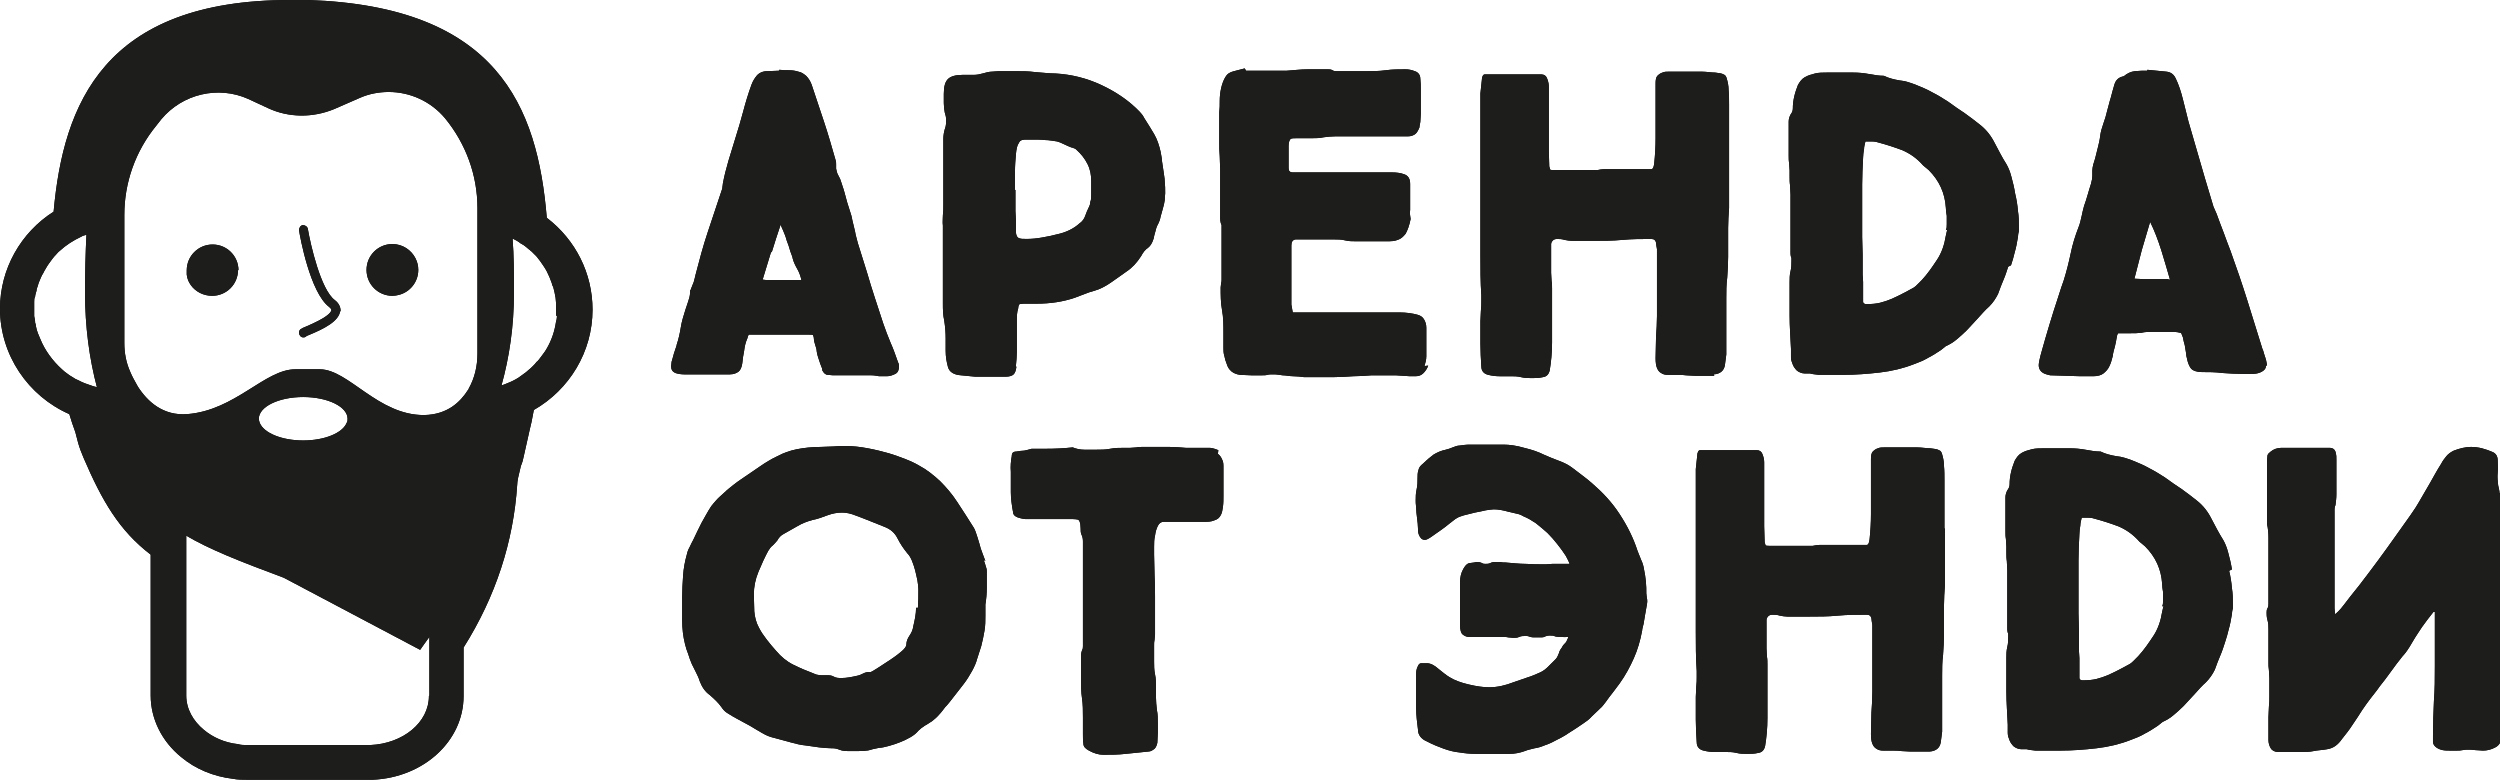 <?xml version="1.0" encoding="UTF-8"?> <svg xmlns="http://www.w3.org/2000/svg" id="_Слой_2" data-name="Слой 2" viewBox="0 0 54.09 16.87"> <defs> <style> .cls-1 { fill: #1d1d1b; } </style> </defs> <g id="_Слой_1-2" data-name="Слой 1"> <g> <path d="m11.83,4.71C11.63,2.3,10.76.14,6.67,0c-.13,0-.26,0-.39,0C2.25,0,1.37,2.25,1.16,4.58c-.71.45-1.16,1.24-1.16,2.1,0,1,.61,1.89,1.5,2.28.04.13.08.26.13.39l.06.23c.03.11.07.21.12.33h0c.4.93.77,1.57,1.45,2.09v3.05c0,.5.24.99.66,1.33.31.26.7.42,1.12.47.1.02.2.02.31.02h2.6s.07,0,.12,0c1.1-.05,1.96-.84,1.96-1.81v-1.05c.7-1.11,1.08-2.3,1.16-3.52,0-.08.03-.21.08-.41.03-.07.05-.14.06-.2l.13-.58.04-.17.05-.26c.77-.44,1.27-1.26,1.27-2.17,0-.79-.37-1.51-.98-1.98Zm-9.72,3.67s-.09-.02-.14-.04c-.09-.03-.18-.06-.27-.11-.05-.02-.09-.04-.13-.07-.04-.02-.08-.05-.12-.08-.04-.03-.07-.05-.11-.09-.2-.18-.37-.41-.47-.66-.02-.04-.03-.08-.05-.12-.02-.05-.03-.09-.04-.14,0-.03-.01-.06-.02-.09,0-.05-.01-.09-.02-.14,0-.05,0-.1,0-.15s0-.11,0-.16c0-.04,0-.08.02-.11,0-.04.02-.09.03-.13,0-.04.02-.08.03-.11.01-.05.03-.09.05-.14.02-.04.03-.08.06-.12.02-.04.04-.08.06-.11.02-.04.05-.08.07-.11.05-.07.1-.14.16-.2.02-.02.04-.05.07-.07.14-.13.3-.23.47-.31.03-.02.07-.03.11-.04-.02.4-.03.82-.03,1.26,0,.72.09,1.41.26,2.05,0,.03.01.05.02.07,0-.02-.02-.05-.02-.07Zm7.17,6.68c0,.57-.56,1.03-1.27,1.06-.02,0-.04,0-.06,0h-2.6c-.07,0-.14,0-.2-.02-.29-.03-.55-.15-.74-.31-.23-.19-.38-.45-.38-.74v-3.46c.49.29,1.14.55,2.11.91l2.95,1.56c.06-.09.13-.18.2-.28v1.27Zm-3.68-6c0-.26.43-.47.96-.47s.96.21.96.47c0,.03,0,.06-.02.09-.09.22-.48.38-.94.38s-.85-.16-.94-.38c-.01-.03-.02-.06-.02-.09Zm4.73-1.41c0,.27-.06.53-.19.76,0,0,0,.02-.01.02-.17.27-.45.54-.95.55-1,.01-1.64-.99-2.26-.99-.29,0-.29,0-.53,0-.66,0-1.3.89-2.34.97-.52.04-.86-.27-1.07-.6-.06-.11-.12-.21-.16-.31-.09-.2-.13-.41-.13-.63v-2.77c0-.7.24-1.38.69-1.93l.11-.14c.46-.55,1.23-.73,1.88-.44l.43.2c.45.21.97.21,1.43.02l.55-.24c.2-.09.42-.13.63-.13.46,0,.91.2,1.22.57.45.55.7,1.23.7,1.94v3.16Zm1.72-.82s0,.08-.02.13c-.03.21-.1.41-.2.58-.02.04-.05.08-.08.12-.03.04-.06.08-.09.12-.02.02-.03.04-.05.05-.02.03-.05.06-.08.09-.03.03-.06.06-.1.09-.03.03-.07.06-.1.08-.04.03-.07.05-.11.08-.08.05-.16.09-.24.12-.04.02-.08.03-.13.05.17-.61.27-1.28.27-2,0-.42,0-.81-.03-1.18v-.03s0,.02,0,.03c0,0,0,0,0,0,.06.03.12.06.18.11,0,0,.01,0,.02.01.06.03.11.08.16.12.02.01.03.03.05.04.04.04.08.08.11.11.05.06.1.13.14.19.03.04.05.08.08.13.04.08.08.17.11.26,0,.03.02.06.03.08.02.08.04.16.05.23,0,.03.01.07.01.11,0,.05,0,.09,0,.14s0,.09,0,.14Z"></path> <path d="m9.05,5.84c0,.26-.18.48-.42.54-.04.01-.09.02-.14.02-.31,0-.56-.25-.56-.56s.25-.56.56-.56c.22,0,.41.13.5.31.04.08.06.16.06.25Z"></path> <path d="m5.15,5.84c0,.31-.25.56-.56.56-.19,0-.36-.09-.46-.23h0c-.05-.07-.08-.14-.09-.23h0s0-.06,0-.09c0-.31.25-.56.56-.56s.56.25.56.56Z"></path> <path d="m7.36,6.73c-.03.22-.34.38-.68.52-.03.01-.05.02-.06.03-.02.02-.04.02-.06.02-.05,0-.09-.05-.09-.1,0-.07.04-.09.14-.13.45-.19.55-.3.56-.36,0-.03-.03-.05-.05-.07-.41-.31-.63-1.52-.65-1.66,0-.05.03-.1.08-.11.05,0,.1.03.11.08.06.35.28,1.31.58,1.54.12.09.13.19.13.25Z"></path> <g> <path d="m21.32,12.14c-.02-.05-.04-.11-.06-.16-.02-.05-.03-.09-.04-.11-.02-.07-.04-.15-.07-.24s-.05-.16-.08-.21c-.13-.21-.25-.39-.36-.56-.11-.17-.24-.32-.37-.45-.14-.13-.29-.25-.46-.34-.17-.1-.39-.18-.64-.26-.14-.04-.3-.08-.46-.11-.16-.03-.32-.05-.48-.05-.09,0-.18,0-.27.01-.09,0-.18.01-.27.01-.19,0-.37.02-.52.05-.15.03-.29.08-.42.15-.13.06-.26.14-.39.23-.13.09-.26.18-.41.28-.04.03-.09.06-.15.11-.06.05-.13.1-.19.16s-.13.11-.18.17c-.05.06-.09.1-.11.13-.08.12-.14.24-.21.36-.06.12-.12.24-.18.37-.03.05-.05.1-.08.16-.03.05-.05.11-.06.16-.04.14-.07.3-.08.45-.01.16-.02.31-.02.46s0,.33,0,.51c0,.18.02.35.06.51.02.08.04.15.07.22.02.07.05.15.08.22.03.06.06.12.09.18.03.06.06.12.08.19.05.13.12.23.22.3.09.08.18.16.25.26.04.06.08.1.13.13.08.05.16.1.24.14.08.04.16.09.24.13.08.05.17.1.27.16.1.06.19.09.28.11.11.03.22.06.33.09.11.03.22.06.34.07.09.01.19.03.28.04.09.01.19.02.28.02.04,0,.09,0,.16.03s.14.03.21.03c.06,0,.13,0,.19,0,.06,0,.13,0,.19-.01.04,0,.09-.02.13-.03.04-.01.09-.02.14-.03.06,0,.13-.02.21-.04.08-.02.16-.05.24-.08.08-.03.16-.07.23-.11.07-.04.13-.09.17-.14.04-.04.08-.07.14-.11.06-.03.11-.07.16-.1.05-.04.1-.08.15-.14.05-.05.09-.11.13-.16.06-.06.12-.14.19-.23.07-.09.14-.18.21-.27.07-.09.13-.19.18-.28s.09-.18.11-.26l.09-.28c.03-.11.05-.22.07-.33s.02-.22.02-.33c0-.03,0-.06,0-.1,0-.03,0-.07,0-.1v-.04c.02-.12.03-.24.03-.36s0-.24,0-.36c0-.02,0-.05-.02-.1-.01-.05-.03-.1-.05-.15Zm-1.5,1.01c0,.14-.03.27-.06.4-.01.08-.04.14-.08.2-.04.06-.07.12-.07.2,0,.03-.03.08-.1.14-.07.06-.15.12-.24.18-.09.06-.18.12-.26.17-.08.05-.14.09-.17.1h-.03c-.05,0-.09.01-.13.03-.04.02-.08.04-.13.05-.13.03-.24.05-.34.05-.06,0-.12,0-.17-.03s-.1-.03-.15-.03c-.02,0-.04,0-.05,0-.02,0-.04,0-.06,0-.03,0-.06,0-.09-.01-.03,0-.06-.02-.09-.03-.16-.06-.3-.12-.44-.19-.14-.07-.26-.17-.37-.3-.07-.08-.14-.16-.2-.24-.06-.08-.12-.16-.17-.26-.06-.11-.09-.23-.1-.35,0-.12-.01-.24-.01-.37,0-.16.03-.32.1-.49.07-.17.14-.32.21-.45.03-.05.06-.09.1-.12.03-.03.07-.07.1-.11.03-.06.08-.11.14-.14.09-.05.19-.11.3-.17.1-.06.21-.1.32-.13.11-.02.21-.06.32-.1.11-.04.21-.06.32-.06.09,0,.19.02.31.07.11.04.21.08.31.12s.2.08.3.12c.13.05.22.13.28.25.06.12.13.22.21.32.04.04.07.09.1.16.03.07.05.14.07.21s.03.14.05.22c.01.07.02.14.02.19,0,.13,0,.27-.01.4Z"></path> <path d="m26.36,9.74s-.11-.05-.19-.05h-.14c-.13,0-.25,0-.37,0-.12-.01-.24-.02-.36-.02h-.57c-.05,0-.1,0-.14.01-.04,0-.09.01-.14.01-.02,0-.05,0-.07,0-.02,0-.05,0-.07,0-.09,0-.19,0-.29.02-.1.02-.2.02-.3.02-.08,0-.17,0-.26,0-.09,0-.18-.02-.25-.05-.19.02-.38.03-.58.03-.05,0-.1,0-.14,0-.04,0-.09,0-.14,0h-.03c-.06.02-.12.03-.16.04-.05,0-.11.01-.17.02-.07,0-.1.03-.1.1-.02.11-.03.22-.02.34,0,.12,0,.24,0,.35h0v.09c0,.13.02.28.05.44,0,.03.02.06.05.08.03.02.06.03.1.04s.08.02.11.02c.04,0,.07,0,.09,0,.13,0,.27,0,.4,0,.13,0,.27,0,.41,0,.11,0,.18,0,.23.01.04,0,.07.07.07.19,0,.05,0,.1.02.14.02.04.03.09.03.14,0,.06,0,.11,0,.17v.18c0,.19,0,.38,0,.57s0,.38,0,.57c0,.07,0,.14,0,.21s0,.14,0,.21c0,.06,0,.12,0,.18s0,.12,0,.18c0,.03,0,.06-.02.09-.01.03-.02.07-.02.1,0,.02,0,.04,0,.06s0,.04,0,.07c0,.06,0,.13,0,.19,0,.06,0,.13,0,.2,0,.14,0,.29.02.42s.02.28.02.42c0,.06,0,.12,0,.18,0,.06,0,.12,0,.18,0,.07,0,.14.01.2,0,.07.05.11.12.15.11.06.21.09.31.09.16,0,.33,0,.49-.02.17-.02.33-.03.49-.05.05,0,.09-.03.13-.06.03-.03.05-.08.06-.13,0-.07.01-.14.01-.21,0-.07,0-.14,0-.21,0-.1,0-.2-.02-.29-.01-.09-.02-.19-.02-.28,0-.04,0-.07,0-.11,0-.03,0-.07,0-.1,0-.09,0-.19-.02-.28-.02-.09-.02-.19-.02-.27,0-.06,0-.12,0-.18,0-.06,0-.12,0-.18,0-.04,0-.08.01-.12,0-.04.01-.08.01-.11,0-.04,0-.08,0-.11,0-.04,0-.07,0-.1,0-.11,0-.21,0-.31,0-.1,0-.2,0-.3,0-.16,0-.31-.01-.46,0-.15-.01-.3-.01-.45v-.17c0-.08,0-.16.02-.24.01-.08.03-.15.06-.21.03-.06.07-.09.13-.09h.4c.08,0,.16,0,.24,0,.08,0,.16,0,.24,0,.07,0,.14,0,.21-.03.07-.02.12-.06.15-.13.02-.04.03-.1.04-.17s.01-.15.01-.23c0-.08,0-.16,0-.24v-.38c0-.06,0-.12-.03-.17-.02-.05-.05-.09-.09-.12Z"></path> <path d="m42.07,11.42c0-.08,0-.15,0-.22,0-.07,0-.14,0-.21s0-.16,0-.26c0-.11,0-.22,0-.33,0-.11,0-.22-.01-.32,0-.1-.02-.18-.04-.25-.01-.04-.03-.08-.07-.09-.03-.02-.09-.03-.18-.04-.09,0-.19-.02-.3-.02-.11,0-.21,0-.31,0h-.38c-.06,0-.11,0-.15.02-.04.01-.08.04-.11.07-.03.03-.04.09-.04.16,0,.11,0,.21,0,.32,0,.1,0,.21,0,.32,0,.18,0,.36,0,.55,0,.18-.01.36-.03.55-.01.08-.03.12-.06.12-.03,0-.08,0-.15,0-.1,0-.2,0-.3,0-.1,0-.19,0-.29,0-.05,0-.1,0-.14,0-.04,0-.09,0-.14,0-.05,0-.1.01-.15.02-.05,0-.1,0-.15,0-.03,0-.05,0-.08,0-.03,0-.05,0-.08,0h-.63s-.07,0-.08-.01c0,0-.01-.03-.02-.07,0-.11-.01-.23-.01-.34s0-.23,0-.34,0-.23,0-.34c0-.11,0-.23,0-.34,0-.04,0-.09,0-.16,0-.07,0-.14,0-.21,0-.07-.02-.13-.04-.18s-.06-.08-.12-.08h-1.07c-.07,0-.12,0-.16,0-.03,0-.06.05-.06.13-.01.09-.02.19-.03.28,0,.09,0,.18,0,.28,0,.28,0,.57,0,.85v.86c0,.05,0,.1,0,.16,0,.05,0,.11,0,.16,0,.06,0,.11,0,.17,0,.06,0,.11,0,.17,0,.29,0,.58,0,.86s0,.57.02.86v.12c0,.07,0,.14-.01.22,0,.08-.01.15-.01.22,0,.16,0,.33,0,.49,0,.16.01.33.02.49,0,.1.06.16.15.18.08.02.16.03.24.03h.24c.08,0,.15,0,.23.02s.15.02.24.02c.07,0,.15,0,.23-.02.08-.01.13-.06.15-.15.03-.18.05-.38.05-.6,0-.22,0-.43,0-.61,0-.05,0-.1,0-.14,0-.04,0-.08,0-.13,0-.05,0-.1,0-.14,0-.04,0-.09,0-.14,0-.06,0-.12-.01-.17,0-.05-.01-.11-.01-.18s0-.14,0-.21,0-.14,0-.21v-.1s0-.07,0-.1c0-.03.02-.06.04-.08.02-.02.05-.03.09-.03.05,0,.1,0,.16.02.05.01.11.02.16.02.03,0,.05,0,.07,0,.02,0,.05,0,.07,0,.05,0,.1,0,.16,0,.06,0,.11,0,.17,0,.21,0,.41,0,.62-.02.21-.02.42-.02.63-.02.06,0,.09.03.1.08,0,.03.01.08.02.14,0,.06,0,.12,0,.19v.8c0,.15,0,.3,0,.46,0,.15-.01.3-.02.45,0,.15-.01.3-.01.46,0,.09.01.16.03.21.02.05.05.09.09.11.04.03.09.04.15.04.06,0,.13,0,.2,0,.07,0,.13,0,.19.01.06,0,.12.01.19.01s.14,0,.21,0c.07,0,.14,0,.21,0,.14-.01.22-.08.24-.2.01-.08.02-.15.03-.23,0-.08,0-.16,0-.23,0-.06,0-.11,0-.17,0-.06,0-.12,0-.17,0-.03,0-.06,0-.09,0-.03,0-.06,0-.09,0-.08,0-.15,0-.23,0-.08,0-.15,0-.23,0-.15,0-.3.02-.45.01-.15.02-.3.02-.45,0-.03,0-.07,0-.1,0-.04,0-.07,0-.1,0-.14,0-.29,0-.43,0-.14.01-.28.02-.43,0-.01,0-.03,0-.05,0-.02,0-.03,0-.05,0-.11,0-.21,0-.31,0-.1,0-.2,0-.3,0-.09,0-.17,0-.25,0-.08,0-.16,0-.25Z"></path> <path d="m48.29,12.32c-.02-.13-.05-.25-.08-.36-.03-.12-.07-.21-.11-.28-.09-.14-.17-.3-.25-.45-.08-.16-.18-.29-.32-.4-.11-.09-.22-.17-.33-.25-.12-.08-.24-.16-.36-.25-.11-.07-.22-.14-.34-.2-.12-.07-.25-.12-.37-.17-.11-.04-.22-.08-.34-.09-.12-.02-.24-.05-.34-.1-.11,0-.22-.02-.33-.04-.11-.02-.22-.03-.33-.03-.02,0-.04,0-.06,0-.02,0-.05,0-.07,0-.04,0-.08,0-.11,0s-.08,0-.11,0h-.23c-.08,0-.17,0-.25.02-.08.02-.15.04-.22.08-.07.04-.11.1-.15.17-.03.08-.06.16-.08.25s-.03.17-.03.26c0,.05-.02.09-.05.13-.02.04-.04.09-.04.15,0,.05,0,.1,0,.16,0,.06,0,.11,0,.17,0,.07,0,.14,0,.2,0,.06,0,.13,0,.2,0,.06,0,.12.01.17,0,.05.01.11.01.16v.12c0,.07,0,.14.01.2,0,.06.01.13.01.2s0,.14,0,.2c0,.07,0,.13,0,.2,0,.13,0,.26,0,.39,0,.13,0,.26,0,.38v.1s0,.07.02.1c0,.01,0,.03,0,.06,0,.08,0,.15-.02.23-.02.08-.02.16-.02.23,0,.25,0,.49,0,.73,0,.24.02.48.03.72h0c0,.07,0,.12,0,.18,0,.06.02.11.04.16.02.05.05.09.09.13.04.03.1.06.16.06h.12c.06.02.13.02.19.03.06,0,.13,0,.2,0,.06,0,.11,0,.17,0,.06,0,.11,0,.17,0,.26,0,.52-.02.78-.05.26-.03.51-.09.74-.18.11-.04.21-.08.31-.14.1-.05.19-.11.28-.17l.1-.08c.09-.04.17-.09.24-.15.07-.06.14-.12.21-.19.05-.05.09-.1.13-.14.04-.04.08-.09.12-.13.08-.09.15-.17.24-.25.08-.08.14-.17.19-.27.04-.11.08-.22.12-.31.04-.09.07-.19.1-.28.03-.09.06-.19.08-.28.03-.1.05-.21.07-.33,0-.04.01-.09.02-.13,0-.04,0-.09,0-.13,0-.08,0-.18-.02-.31-.01-.12-.03-.25-.06-.37Zm-1.48.79s-.02.08-.03.13c-.03.19-.09.37-.19.52s-.2.3-.33.44c-.01.01-.04.04-.08.08-.04.04-.07.07-.09.08-.09.05-.18.1-.26.14-.08.04-.16.08-.23.11s-.16.06-.24.08c-.08.02-.18.03-.3.03-.04,0-.07-.02-.07-.05,0-.03,0-.07,0-.1v-.17c0-.05,0-.1,0-.16,0-.06-.01-.11-.01-.16,0-.08,0-.15,0-.22,0-.07,0-.14,0-.21,0-.13-.01-.25-.01-.38,0-.13,0-.25,0-.38,0-.03,0-.06,0-.09s0-.06,0-.09c0-.19,0-.39,0-.58,0-.19.01-.38.02-.58,0-.06.01-.12.02-.18,0-.06.02-.12.03-.17h.13s.09,0,.14.02c.19.05.37.11.53.17.16.07.31.17.45.33l.12.1c.23.23.35.5.37.81,0,.06.01.12.02.18,0,.06,0,.12,0,.18,0,.05,0,.09-.02.13Z"></path> <path d="m15.23,8.1c.08,0,.16,0,.24,0s.16,0,.24,0h.08c.09,0,.15-.03.19-.06s.07-.1.08-.18c.01-.09.02-.18.04-.27.01-.09.03-.18.07-.27.01-.04.02-.07.03-.08,0,0,.04,0,.08,0h.04c.14,0,.29,0,.44,0h.44c.05,0,.1,0,.15,0,.05,0,.1,0,.15,0s.08,0,.09.01c0,0,.02.04.02.09,0,.04.02.09.03.13s.03.08.03.13c.01.07.03.13.05.19.02.06.04.12.07.19v.03c.03.06.07.1.12.1.04,0,.07.01.11.01s.07,0,.1,0,.06,0,.08,0,.05,0,.07,0h.58c.06,0,.11.01.17.02.06,0,.11,0,.17,0,.06,0,.12-.02.18-.05.06-.03.08-.09.08-.16,0-.02,0-.06-.02-.09-.05-.14-.1-.29-.16-.42-.06-.14-.11-.28-.16-.42-.06-.18-.12-.37-.18-.55-.06-.19-.12-.37-.17-.55l-.2-.64c-.02-.09-.05-.17-.06-.25-.02-.08-.04-.17-.06-.25-.01-.07-.03-.13-.05-.19-.02-.06-.04-.12-.06-.19-.02-.07-.04-.14-.06-.22-.02-.08-.05-.15-.07-.22-.01-.04-.03-.09-.06-.14-.03-.05-.04-.1-.05-.15,0-.03,0-.06,0-.09,0-.03,0-.06-.01-.09-.08-.28-.16-.56-.25-.83-.09-.27-.18-.54-.27-.81-.03-.08-.07-.14-.12-.19-.05-.04-.1-.08-.17-.09-.06-.02-.13-.03-.2-.03-.07,0-.14,0-.21-.01v.02c-.08,0-.16.01-.26.01-.1,0-.18.04-.23.1-.04.05-.08.11-.11.19-.07.19-.13.39-.18.58-.05.19-.11.39-.17.58-.05.16-.1.33-.15.49-.05.17-.09.33-.12.49,0,.03-.01.06-.01.08,0,.03-.01.05-.02.08-.1.3-.2.6-.3.9-.1.3-.18.6-.26.91-.01.06-.03.11-.04.16-.02.05-.04.1-.06.15,0,.01-.01.03-.02.04,0,.01,0,.03,0,.04,0,.07-.02.13-.04.19-.02.06-.04.12-.06.18-.04.13-.08.25-.1.38-.02.13-.05.26-.09.38,0,.03-.02.06-.03.1-.01.04-.03.08-.04.13s-.03.09-.04.14c0,.04-.01.08-.01.09,0,.08.03.12.09.15.06.02.13.03.19.03.08,0,.15,0,.23,0,.08,0,.16,0,.23,0Zm1.47-2.65c.06-.19.12-.39.19-.59,0,.01.02.05.05.12s.06.14.08.22c.03.08.06.16.08.24.03.08.05.13.05.15.02.08.06.16.1.23.04.07.07.15.09.24h-.51c-.05,0-.11,0-.17,0-.06,0-.11,0-.16-.01.06-.2.12-.4.18-.59Z"></path> <path d="m21.98,7.92c.01-.11.02-.21.02-.31v-.31c0-.06,0-.12,0-.18,0-.06,0-.12,0-.17,0-.1,0-.19.03-.28,0-.05.02-.08.03-.09.01,0,.04-.01.09-.01s.1,0,.14,0c.04,0,.09,0,.14,0,.29,0,.57-.04.83-.13.07-.03.14-.05.21-.08s.14-.05.21-.07c.11-.03.23-.09.36-.18s.24-.17.34-.24c.12-.08.22-.19.31-.33.04-.08.09-.14.15-.18.05-.04.09-.1.12-.2.01-.05.02-.1.04-.16.01-.05.03-.11.06-.16.02-.04.04-.09.05-.15.02-.06.03-.12.05-.18.02-.06.03-.12.04-.18,0-.06.01-.11.01-.15,0-.09,0-.17-.01-.25,0-.08-.02-.16-.03-.25-.01-.07-.02-.14-.03-.2,0-.06-.02-.13-.03-.2-.03-.13-.07-.26-.14-.38-.07-.12-.14-.23-.21-.34-.03-.06-.07-.11-.1-.14-.23-.24-.51-.43-.83-.58s-.65-.23-.99-.25c-.14,0-.29-.02-.44-.03-.15-.02-.29-.02-.44-.02-.08,0-.16,0-.25,0-.08,0-.16,0-.24.01-.07,0-.14.02-.21.04-.07.02-.13.03-.19.03-.04,0-.08,0-.12,0-.04,0-.08,0-.12,0-.15,0-.26.03-.32.09-.06.06-.09.16-.09.32,0,.06,0,.13,0,.2,0,.07.01.14.02.2.02.06.03.11.03.16,0,.07,0,.14-.03.21-.02.07-.03.14-.03.21,0,.05,0,.1,0,.16,0,.06,0,.11,0,.16,0,.18,0,.36,0,.55,0,.18,0,.36,0,.55,0,.08,0,.15-.01.23,0,.08-.01.15,0,.22,0,.13,0,.25,0,.37v.37c0,.1,0,.2,0,.3,0,.1,0,.2,0,.31,0,.05,0,.1,0,.16,0,.06,0,.11,0,.17,0,.13,0,.25.03.38.02.13.03.26.03.38,0,.04,0,.09,0,.13,0,.04,0,.09,0,.14,0,.13.02.24.05.35.03.11.13.17.28.18.11.01.21.02.31.03.1,0,.2,0,.31,0,.06,0,.12,0,.18,0,.06,0,.12,0,.17,0,.08,0,.14-.02.17-.05.03-.03.05-.08.06-.16Zm-.02-3.81c0-.13,0-.26,0-.39,0-.14.01-.26.02-.38.01-.12.03-.2.06-.24.02-.05.06-.08.14-.08h.17c.09,0,.18,0,.26.01.09,0,.18.02.26.03.04.01.09.03.15.06.06.03.11.05.16.07.02,0,.04.01.06.02.02,0,.04.02.05.03.1.09.18.19.24.31.06.12.08.24.08.37,0,.03,0,.07,0,.13,0,.05,0,.11,0,.16s0,.11-.02.16c0,.05-.02.09-.03.11-.03.06-.06.13-.08.19s-.06.12-.12.16c-.13.12-.3.2-.49.24-.11.03-.22.05-.33.07s-.22.03-.33.03c-.08,0-.13,0-.17-.02-.03-.01-.06-.06-.06-.14v-.25c0-.07-.01-.13-.01-.19,0-.06,0-.12,0-.18v-.28Z"></path> <path d="m30.82,7.92c.02-.07.04-.14.04-.21,0-.07,0-.14,0-.19,0-.08,0-.15,0-.22,0-.07,0-.14,0-.21,0-.07-.02-.13-.05-.18-.03-.05-.07-.08-.14-.1-.11-.03-.24-.05-.4-.05h-.4c-.16,0-.31,0-.47,0s-.31,0-.47,0c-.07,0-.14,0-.2,0-.07,0-.13,0-.2,0h-.28c-.09,0-.19,0-.28,0-.01-.06-.02-.12-.03-.17,0-.05,0-.11,0-.17v-1.11c0-.08.03-.12.09-.13.06,0,.12,0,.17,0,.06,0,.12,0,.18,0,.06,0,.12,0,.17,0,.05,0,.1,0,.16,0,.05,0,.11,0,.16,0,.08,0,.15,0,.23.02.08.02.15.02.23.02.06,0,.11,0,.17,0,.06,0,.11,0,.17,0,.13,0,.23,0,.33,0,.09,0,.17,0,.24-.03.07-.02.12-.07.17-.13.04-.07.08-.17.11-.32-.01-.06-.02-.13-.01-.2,0-.07,0-.14,0-.2s0-.12,0-.18c0-.06,0-.12,0-.18,0-.11-.04-.18-.13-.21-.08-.03-.17-.04-.27-.04-.24,0-.49,0-.73,0s-.49,0-.73,0h-.23c-.08,0-.16,0-.23,0-.04,0-.08,0-.11,0-.04,0-.08,0-.11,0-.06,0-.09-.03-.09-.09,0-.03,0-.06,0-.09,0-.03,0-.06,0-.09v-.3c0-.08.02-.13.04-.15.02-.02.07-.02.14-.02.06,0,.11,0,.17,0,.05,0,.11,0,.16,0,.08,0,.16,0,.25-.02.08-.01.16-.02.25-.02.07,0,.14,0,.21,0,.07,0,.14,0,.21,0h.58c.19,0,.38,0,.57,0,.07,0,.12-.02.16-.05.03-.02.06-.07.09-.14,0-.03.01-.06.02-.12,0-.05.01-.11.01-.17,0-.06,0-.12,0-.17v-.13c0-.08,0-.15,0-.23,0-.08,0-.16-.01-.24,0-.08-.05-.14-.12-.16-.07-.03-.14-.04-.2-.04-.14,0-.29,0-.43.02-.14.02-.29.02-.43.02-.05,0-.1,0-.15,0-.05,0-.1,0-.15,0s-.1,0-.16,0-.11,0-.16,0c-.04,0-.07,0-.1-.02-.03-.02-.07-.02-.1-.02-.14,0-.29,0-.44,0s-.3.02-.45.03c-.05,0-.1,0-.16,0s-.11,0-.16,0c-.09,0-.19,0-.28,0-.09,0-.18,0-.28,0l-.03-.05-.23.06c-.09.02-.15.06-.19.13-.04.07-.07.15-.09.24-.02.09-.03.18-.03.27,0,.09,0,.17-.01.25,0,.02,0,.04,0,.06,0,.02,0,.04,0,.06s0,.04,0,.06c0,.02,0,.04,0,.06,0,.07,0,.14,0,.21,0,.07,0,.14,0,.21,0,.09,0,.19.01.29,0,.1.01.19.01.29,0,.06,0,.11,0,.16,0,.05,0,.11,0,.17,0,.03,0,.06,0,.08,0,.03,0,.05,0,.08,0,.09,0,.17,0,.26,0,.08,0,.17,0,.26,0,.07,0,.13.03.19v.02c0,.08,0,.16,0,.24,0,.08,0,.15,0,.24v.23c0,.08,0,.15,0,.22,0,.07,0,.15,0,.22,0,.03,0,.06-.01.09,0,.03-.01.06-.01.09,0,.16,0,.33.03.49s.03.32.03.49c0,.05,0,.1,0,.16,0,.05,0,.11,0,.16,0,.06,0,.12.02.18.01.06.03.12.05.17.04.14.14.22.29.24.08,0,.16.01.24.01s.16,0,.24,0c.04,0,.08,0,.11-.01s.08-.01.11-.01c.02,0,.04,0,.06,0,.03,0,.08.01.16.02.07,0,.15.02.23.02.08,0,.16.01.24.02.08,0,.13,0,.16,0,.15,0,.3,0,.45,0,.15,0,.3-.01.45-.02.13,0,.26-.01.4-.02.13,0,.26,0,.4,0,.09,0,.18,0,.27.01s.19.01.27.01c.08,0,.13-.02.18-.07.04-.04.08-.1.1-.16Z"></path> <path d="m37.08,8.1c.14-.01.22-.08.24-.2.01-.08.02-.15.03-.23,0-.08,0-.16,0-.23,0-.06,0-.11,0-.17,0-.06,0-.12,0-.17,0-.03,0-.06,0-.09,0-.03,0-.06,0-.09,0-.08,0-.15,0-.23,0-.08,0-.15,0-.23,0-.15,0-.3.02-.45.01-.15.02-.3.02-.45,0-.03,0-.07,0-.1,0-.04,0-.07,0-.1,0-.14,0-.29,0-.43,0-.14.01-.28.02-.43,0-.01,0-.03,0-.05,0-.02,0-.03,0-.05,0-.11,0-.21,0-.31,0-.1,0-.2,0-.3,0-.09,0-.17,0-.25,0-.08,0-.16,0-.25,0-.08,0-.15,0-.22,0-.07,0-.14,0-.21s0-.16,0-.26c0-.11,0-.22,0-.33,0-.11,0-.22-.01-.32,0-.1-.02-.18-.04-.25-.01-.04-.03-.08-.07-.09-.03-.02-.09-.03-.18-.04-.09,0-.19-.02-.3-.02-.11,0-.21,0-.31,0h-.38c-.06,0-.11,0-.15.02-.04.01-.08.04-.11.07-.03.03-.04.09-.04.16,0,.11,0,.21,0,.32,0,.1,0,.21,0,.32,0,.18,0,.36,0,.55,0,.18-.01.36-.03.55-.01.08-.03.12-.06.12-.03,0-.08,0-.15,0-.1,0-.2,0-.3,0-.1,0-.19,0-.29,0-.05,0-.1,0-.14,0-.04,0-.09,0-.14,0-.05,0-.1.01-.15.02-.05,0-.1,0-.15,0-.03,0-.05,0-.08,0-.03,0-.05,0-.08,0h-.63s-.07,0-.08-.01c0,0-.01-.03-.02-.07,0-.11-.01-.23-.01-.34s0-.23,0-.34,0-.23,0-.34c0-.11,0-.23,0-.34,0-.04,0-.09,0-.16,0-.07,0-.14,0-.21,0-.07-.02-.13-.04-.18s-.06-.08-.12-.08h-1.07c-.07,0-.12,0-.16,0-.03,0-.06.05-.06.13-.01.09-.02.19-.03.28,0,.09,0,.18,0,.28,0,.28,0,.57,0,.85v.86c0,.05,0,.1,0,.16,0,.05,0,.11,0,.16,0,.06,0,.11,0,.17,0,.06,0,.11,0,.17,0,.29,0,.58,0,.86s0,.57.02.86v.12c0,.07,0,.14-.01.22,0,.08-.01.15-.01.22,0,.16,0,.33,0,.49,0,.16.01.33.02.49,0,.1.06.16.15.18.08.02.16.03.24.03h.24c.08,0,.15,0,.23.02s.15.02.24.02c.07,0,.15,0,.23-.02.08-.01.13-.06.15-.15.03-.18.05-.38.05-.6,0-.22,0-.43,0-.61,0-.05,0-.1,0-.14,0-.04,0-.08,0-.13,0-.05,0-.1,0-.14,0-.04,0-.09,0-.14,0-.06,0-.12-.01-.17,0-.05-.01-.11-.01-.18s0-.14,0-.21,0-.14,0-.21v-.1s0-.07,0-.1c0-.03.02-.06.04-.08.02-.02.05-.03.09-.03.05,0,.1,0,.16.02.05.01.11.02.16.02.03,0,.05,0,.07,0,.02,0,.05,0,.07,0,.05,0,.1,0,.16,0,.06,0,.11,0,.17,0,.21,0,.41,0,.62-.02.21-.02.42-.02.63-.02.06,0,.09.03.1.08,0,.03.01.08.02.14,0,.06,0,.12,0,.19v.8c0,.15,0,.3,0,.46,0,.15-.01.3-.02.45,0,.15-.01.3-.01.46,0,.09.01.16.03.21.02.05.05.09.09.11.04.03.09.04.15.04.06,0,.13,0,.2,0,.07,0,.13,0,.19.01.06,0,.12.01.19.01s.14,0,.21,0c.07,0,.14,0,.21,0Z"></path> <path d="m43.51,5.74c.03-.09.06-.19.08-.28.03-.1.05-.21.07-.33,0-.04.01-.09.02-.13,0-.04,0-.09,0-.13,0-.08,0-.18-.02-.31-.01-.12-.03-.25-.06-.37-.02-.13-.05-.25-.08-.36-.03-.12-.07-.21-.11-.28-.09-.14-.17-.3-.25-.45-.08-.16-.18-.29-.32-.4-.11-.09-.22-.17-.33-.25-.12-.08-.24-.16-.36-.25-.11-.07-.22-.14-.34-.2-.12-.07-.25-.12-.37-.17-.11-.04-.22-.08-.34-.09-.12-.02-.24-.05-.34-.1-.11,0-.22-.02-.33-.04-.11-.02-.22-.03-.33-.03-.02,0-.04,0-.06,0-.02,0-.05,0-.07,0-.04,0-.08,0-.11,0s-.08,0-.11,0h-.23c-.08,0-.17,0-.25.02-.08.02-.15.04-.22.08-.07.04-.11.1-.15.17-.03.08-.06.16-.08.25s-.03.17-.03.26c0,.05-.02.09-.05.13-.02.04-.04.09-.04.15,0,.05,0,.1,0,.16,0,.06,0,.11,0,.17,0,.07,0,.14,0,.2,0,.06,0,.13,0,.2,0,.06,0,.12.01.17,0,.05.01.11.01.16v.12c0,.07,0,.14.01.2,0,.06.01.13.01.2s0,.14,0,.2c0,.07,0,.13,0,.2,0,.13,0,.26,0,.39,0,.13,0,.26,0,.38v.1s0,.07.02.1c0,.01,0,.03,0,.06,0,.08,0,.15-.02.23-.02.08-.02.16-.02.23,0,.25,0,.49,0,.73,0,.24.02.48.03.72h0c0,.07,0,.12,0,.18,0,.06.02.11.04.16.02.05.05.09.09.13.04.03.1.06.16.06h.12c.06.02.13.02.19.03.06,0,.13,0,.2,0,.06,0,.11,0,.17,0,.06,0,.11,0,.17,0,.26,0,.52-.02.78-.05.26-.03.51-.09.74-.18.11-.04.21-.08.31-.14.1-.05.19-.11.28-.17l.1-.08c.09-.04.17-.09.24-.15.07-.06.14-.12.21-.19.05-.05.09-.1.13-.14.04-.04.08-.09.12-.13.08-.09.15-.17.24-.25.08-.08.14-.17.19-.27.04-.11.08-.22.12-.31.04-.09.07-.19.1-.28Zm-1.38-.77s-.02.08-.03.13c-.03.19-.09.37-.19.52s-.2.3-.33.44c-.01.01-.04.04-.08.08-.04.04-.07.07-.09.08-.09.05-.18.1-.26.14-.08.04-.16.08-.23.11s-.16.06-.24.08c-.08.02-.18.03-.3.03-.04,0-.07-.02-.07-.05,0-.03,0-.07,0-.1v-.17c0-.05,0-.1,0-.16,0-.06-.01-.11-.01-.16,0-.08,0-.15,0-.22,0-.07,0-.14,0-.21,0-.13-.01-.25-.01-.38,0-.13,0-.25,0-.38,0-.03,0-.06,0-.09s0-.06,0-.09c0-.19,0-.39,0-.58,0-.19.01-.38.02-.58,0-.06.01-.12.02-.18,0-.06.02-.12.03-.17h.13s.09,0,.14.02c.19.05.37.11.53.17.16.07.31.17.45.33l.12.1c.23.23.35.5.37.81,0,.06.01.12.02.18,0,.06,0,.12,0,.18,0,.05,0,.09-.02.13Z"></path> <path d="m49.05,7.92s-.01-.11-.04-.19-.04-.15-.06-.18c-.11-.36-.22-.71-.33-1.06-.11-.35-.23-.7-.36-1.06-.05-.13-.1-.26-.15-.4-.05-.13-.1-.26-.15-.4l-.07-.16c-.03-.1-.06-.2-.09-.3-.03-.1-.06-.2-.09-.3-.06-.21-.12-.41-.18-.62-.06-.2-.12-.41-.18-.62-.04-.16-.08-.32-.12-.48-.04-.16-.09-.32-.16-.46-.04-.08-.1-.13-.2-.14l-.41-.04v.02c-.09,0-.18,0-.27.01s-.17.05-.24.11c-.11.02-.17.08-.2.17-.03.11-.06.2-.08.29-.03.09-.05.19-.08.29-.02.09-.05.19-.08.27-.03.09-.06.18-.07.27-.01.09-.03.17-.05.25s-.04.16-.06.24c-.01.04-.03.09-.04.13-.01.04-.02.09-.02.13,0,.02,0,.04,0,.06s0,.04,0,.06c0,.04-.01.1-.03.17-.02.07-.05.15-.07.23-.02.08-.05.16-.08.25-.02.08-.04.15-.05.21-.02.09-.04.18-.07.25-.07.18-.13.37-.17.57-.04.19-.09.39-.15.58-.03.08-.07.2-.13.39-.06.18-.12.37-.18.57-.06.19-.11.38-.16.55-.05.17-.07.28-.07.32,0,.1.06.17.17.2.04.01.07.02.08.02l.65.02c.05,0,.1,0,.14,0,.04,0,.09,0,.14,0,.09,0,.17-.02.22-.06.05-.04.1-.09.13-.16.03-.06.05-.13.07-.21.01-.08.03-.15.05-.22,0-.02.02-.07.03-.15.01-.07.02-.11.04-.13.01,0,.03,0,.07,0h.2c.08,0,.15,0,.23-.01.08-.02.16-.02.24-.02.03,0,.06,0,.09,0,.03,0,.06,0,.09,0h.21c.07,0,.14,0,.21.02h.02s.02.05.04.1c.01.05.02.11.04.17.01.06.02.12.03.18,0,.06.02.1.02.12.02.09.05.16.09.21.04.04.12.07.23.07.14,0,.29,0,.44.02.15.01.3.02.45.02h.14c.05,0,.11,0,.16-.01s.1-.03.14-.06.06-.07.06-.12Zm-2.13-1.88c-.13,0-.25,0-.37,0-.12,0-.24,0-.37-.01.05-.21.11-.41.16-.62.06-.2.12-.41.18-.61.09.18.17.39.24.61.07.22.13.44.19.64h-.04Z"></path> <path d="m54.08,10.67c0-.06-.02-.11-.03-.17-.01-.09-.02-.18-.01-.27s0-.19,0-.27c0-.09-.04-.15-.11-.18s-.15-.06-.23-.08c-.08-.02-.16-.03-.24-.03-.11,0-.24.03-.37.08-.06.03-.12.07-.16.12-.04.05-.08.1-.11.16-.09.14-.17.29-.25.43-.08.14-.17.29-.25.43-.02.04-.08.13-.17.26-.09.13-.2.28-.32.45-.12.17-.25.35-.39.54-.14.19-.27.36-.4.53-.13.16-.24.3-.33.42-.09.12-.16.18-.19.2,0-.04-.01-.09-.01-.13,0-.04,0-.09,0-.13v-2.01s0-.06.02-.09c.01-.08.02-.15.02-.23,0-.08,0-.16,0-.24v-.33c0-.07,0-.13,0-.18,0-.06,0-.1-.01-.13-.01-.09-.06-.13-.14-.13-.18,0-.35,0-.52,0s-.35,0-.52,0c-.09,0-.17.03-.23.08-.04.03-.06.05-.07.08,0,.03-.01.06-.01.11,0,.08,0,.16,0,.24,0,.08,0,.15,0,.23,0,.07,0,.14,0,.21,0,.07,0,.14,0,.21,0,.06,0,.12,0,.18,0,.06,0,.12,0,.17,0,.03,0,.05,0,.07s0,.04,0,.07c.02.09.03.19.03.29,0,.05,0,.1,0,.15,0,.05,0,.1,0,.15,0,.03,0,.06,0,.1,0,.03,0,.07,0,.1,0,.06,0,.11,0,.17,0,.06,0,.12,0,.18,0,.04,0,.09,0,.13,0,.04,0,.08,0,.12,0,.02,0,.04,0,.06,0,.02,0,.04,0,.06,0,.03,0,.06,0,.1,0,.03,0,.07,0,.11,0,.03,0,.07-.02.1s-.02.07-.02.1c0,.04,0,.09.02.16s.02.13.02.2c0,.13,0,.25,0,.36,0,.12,0,.24,0,.36,0,.05,0,.1.01.16,0,.05.01.11.01.17,0,.04,0,.09,0,.13,0,.04,0,.08,0,.13,0,.02,0,.04,0,.06s0,.05,0,.07c0,.08,0,.15-.01.23,0,.08-.01.15-.01.23v.28s0,.07,0,.1c0,.04,0,.08,0,.11,0,.07.02.13.05.18.03.05.09.08.16.08.08,0,.16,0,.24,0h.24c.1,0,.2,0,.29-.02s.19-.02.29-.04c.13-.02.23-.09.32-.22.08-.1.16-.2.23-.31.07-.1.14-.21.21-.32.06-.09.12-.17.18-.25.06-.08.13-.16.19-.25.09-.11.17-.22.25-.33.08-.11.16-.22.25-.33.06-.06.13-.16.21-.3.08-.14.16-.25.21-.33.08-.11.16-.22.25-.33h.03s0,.06,0,.08,0,.05,0,.08c0,.05,0,.1,0,.16,0,.05,0,.11,0,.16,0,.05,0,.1,0,.15,0,.05,0,.1,0,.15,0,.07,0,.14,0,.2,0,.07,0,.13,0,.2,0,.25,0,.5-.02.75-.01.25-.02.5-.02.75v.13c0,.05.03.09.07.12.04.03.09.05.14.06s.11.01.16.01h.14c.05,0,.09,0,.13-.01s.08-.01.12-.01c.05,0,.1,0,.16.01.06,0,.11.01.16.01.09,0,.18-.02.27-.07.08-.04.13-.12.13-.23,0-.02,0-.05,0-.07,0-.02,0-.05,0-.07,0-.07,0-.14,0-.21,0-.07,0-.14,0-.21,0-.08,0-.15,0-.23,0-.08,0-.16,0-.23,0-.12,0-.24,0-.35,0-.12,0-.23,0-.35,0-.05,0-.1,0-.16,0-.05,0-.11,0-.16,0-.02,0-.04,0-.06,0-.02,0-.04,0-.06s0-.04,0-.06c0-.02,0-.05,0-.07,0-.03,0-.07,0-.1,0-.04,0-.07,0-.1,0-.02,0-.04,0-.06,0-.02,0-.04,0-.06,0-.08,0-.15.01-.22,0-.07.01-.15.01-.22,0-.03,0-.06,0-.09,0-.03,0-.06,0-.09,0-.05,0-.1,0-.16,0-.05,0-.11,0-.16s0-.1,0-.14c0-.04,0-.08,0-.13,0-.05,0-.1,0-.15,0-.05,0-.1,0-.15,0-.02,0-.05,0-.07,0-.02,0-.05,0-.07,0-.06,0-.12,0-.18,0-.06,0-.12,0-.18v-.51c0-.06,0-.11,0-.17Z"></path> <path d="m35.62,12.85c0-.09,0-.18-.01-.27-.01-.09-.02-.17-.04-.26-.01-.07-.03-.14-.06-.2-.03-.07-.05-.13-.08-.2-.09-.28-.22-.54-.39-.8-.17-.26-.37-.47-.59-.66-.07-.06-.14-.12-.21-.17-.07-.05-.14-.11-.21-.16-.09-.07-.19-.12-.3-.16-.11-.04-.21-.08-.32-.13-.12-.06-.26-.11-.43-.15-.17-.05-.32-.07-.45-.07-.04,0-.08,0-.11,0-.04,0-.07,0-.1,0-.05,0-.1,0-.15,0-.05,0-.1,0-.15,0-.07,0-.14,0-.22,0-.08,0-.15.01-.22.02-.05,0-.1.02-.15.04-.05.02-.1.04-.15.05-.1.02-.19.06-.27.11-.08.06-.15.12-.22.19-.05.04-.09.08-.1.14-.02.06-.02.11-.02.17,0,.08,0,.16-.02.25s-.02.16-.02.24c0,.03,0,.07.01.15,0,.07.01.15.02.23.01.08.02.16.02.23,0,.07.01.11.02.13.01.03.03.06.05.08.02.02.05.03.08.03.03,0,.07-.02.13-.06.06-.04.13-.09.2-.14.07-.05.14-.1.21-.16.07-.05.11-.09.15-.11.03-.02.08-.04.15-.06.08-.02.16-.04.24-.06.09-.02.17-.03.24-.05.08-.01.13-.02.17-.02.1,0,.2.02.31.05.06.01.11.03.17.04s.11.03.16.06c.1.04.18.09.27.15.09.07.17.14.25.21.08.08.15.16.22.25.07.09.13.17.18.25.03.06.06.11.08.17h-.07s-.05,0-.08,0c-.03,0-.06,0-.08,0-.05,0-.1,0-.14,0-.05,0-.1.01-.14.01-.15,0-.29,0-.44-.01-.15,0-.29-.02-.44-.03-.04,0-.07,0-.11-.01-.04,0-.07,0-.1,0-.04,0-.07,0-.11.02-.04.02-.07.02-.11.02-.03,0-.05,0-.08-.02-.03-.01-.05-.02-.08-.02s-.06,0-.08.01c-.03,0-.05.01-.08.01-.06,0-.11.04-.16.13-.05.09-.07.18-.07.29s0,.21,0,.32c0,.11,0,.22,0,.33v.27c0,.11.02.18.06.21.04.03.08.05.13.05h.74s.08,0,.11.01c.04,0,.07.01.11.01.04,0,.09,0,.13-.02s.09-.02.13-.02c.03,0,.06,0,.08.01.03.01.06.02.09.02.03,0,.06,0,.08,0,.03,0,.06,0,.09,0,.03,0,.06,0,.09-.02.03-.01.06-.02.09-.02.05,0,.09,0,.13.02.04.01.09.01.13.01.04,0,.08.01.12,0,.01,0,.02,0,.03,0,0,.03-.02.05-.03.08-.01.03-.03.05-.05.07-.02.02-.04.04-.05.07-.03.04-.06.08-.07.13-.02.05-.04.1-.07.13-.05.05-.1.1-.16.16-.05.05-.11.1-.18.13-.09.04-.18.08-.28.11-.1.03-.19.07-.29.1-.18.07-.35.11-.53.11-.13,0-.27-.02-.44-.06-.17-.04-.31-.09-.42-.16-.07-.04-.15-.11-.24-.18-.09-.08-.17-.12-.25-.12-.02,0-.04,0-.06,0-.02,0-.04,0-.06,0-.04,0-.06.03-.08.08-.02.04-.03.09-.03.15,0,.05,0,.11,0,.16v.12c0,.15,0,.3,0,.46,0,.16.02.31.04.47,0,.11.07.2.19.25.13.07.26.12.37.16.11.04.23.07.34.08.12.02.23.03.35.03h.73c.11,0,.22-.02.33-.06.07-.03.14-.04.21-.06.07-.01.14-.03.21-.06.06-.02.14-.05.23-.1.1-.05.2-.1.3-.17.1-.06.2-.13.29-.19.09-.06.16-.11.2-.16l.23-.22s.06-.07.08-.1c.05-.07.1-.14.15-.2l.15-.2c.13-.18.23-.37.31-.55.08-.18.14-.38.18-.6,0-.04.02-.09.03-.14.01-.06.02-.12.03-.18s.02-.12.03-.17c.01-.06.02-.1.02-.13,0-.03,0-.06-.01-.09,0-.03-.01-.06-.01-.09Z"></path> </g> </g> <g> <path class="cls-1" d="m11.83,4.71C11.63,2.3,10.76.14,6.67,0c-.13,0-.26,0-.39,0C2.25,0,1.37,2.25,1.16,4.58c-.71.45-1.16,1.24-1.16,2.1,0,1,.61,1.89,1.5,2.28.04.13.08.26.13.39l.06.23c.03.11.07.21.12.33h0c.4.93.77,1.57,1.45,2.09v3.05c0,.5.24.99.66,1.33.31.26.7.42,1.12.47.1.02.2.02.31.02h2.6s.07,0,.12,0c1.1-.05,1.96-.84,1.96-1.81v-1.05c.7-1.11,1.08-2.3,1.16-3.52,0-.08.03-.21.08-.41.03-.07.05-.14.06-.2l.13-.58.04-.17.05-.26c.77-.44,1.27-1.26,1.27-2.17,0-.79-.37-1.51-.98-1.98Zm-9.72,3.67s-.09-.02-.14-.04c-.09-.03-.18-.06-.27-.11-.05-.02-.09-.04-.13-.07-.04-.02-.08-.05-.12-.08-.04-.03-.07-.05-.11-.09-.2-.18-.37-.41-.47-.66-.02-.04-.03-.08-.05-.12-.02-.05-.03-.09-.04-.14,0-.03-.01-.06-.02-.09,0-.05-.01-.09-.02-.14,0-.05,0-.1,0-.15s0-.11,0-.16c0-.04,0-.08.02-.11,0-.04.02-.09.03-.13,0-.04.02-.08.03-.11.01-.05.03-.09.05-.14.02-.04.03-.08.06-.12.02-.04.04-.08.06-.11.02-.04.05-.08.07-.11.05-.07.1-.14.16-.2.02-.02.04-.05.07-.07.14-.13.3-.23.47-.31.03-.02.07-.03.11-.04-.02.4-.03.82-.03,1.26,0,.72.09,1.41.26,2.05,0,.03.01.05.02.07,0-.02-.02-.05-.02-.07Zm7.17,6.68c0,.57-.56,1.03-1.27,1.06-.02,0-.04,0-.06,0h-2.6c-.07,0-.14,0-.2-.02-.29-.03-.55-.15-.74-.31-.23-.19-.38-.45-.38-.74v-3.46c.49.29,1.14.55,2.11.91l2.95,1.56c.06-.09.13-.18.2-.28v1.27Zm-3.68-6c0-.26.43-.47.96-.47s.96.21.96.47c0,.03,0,.06-.02.09-.09.22-.48.38-.94.38s-.85-.16-.94-.38c-.01-.03-.02-.06-.02-.09Zm4.73-1.41c0,.27-.06.53-.19.76,0,0,0,.02-.01.02-.17.27-.45.54-.95.55-1,.01-1.64-.99-2.26-.99-.29,0-.29,0-.53,0-.66,0-1.3.89-2.34.97-.52.04-.86-.27-1.07-.6-.06-.11-.12-.21-.16-.31-.09-.2-.13-.41-.13-.63v-2.77c0-.7.24-1.38.69-1.93l.11-.14c.46-.55,1.23-.73,1.88-.44l.43.2c.45.21.97.21,1.43.02l.55-.24c.2-.09.42-.13.63-.13.46,0,.91.2,1.22.57.45.55.7,1.23.7,1.94v3.16Zm1.72-.82s0,.08-.02.13c-.03.21-.1.41-.2.58-.02.04-.05.08-.08.12-.03.04-.06.08-.09.12-.02.02-.03.04-.05.05-.02.03-.05.06-.08.09-.03.03-.06.06-.1.09-.03.03-.07.06-.1.08-.04.03-.07.05-.11.08-.08.05-.16.09-.24.12-.04.02-.08.03-.13.05.17-.61.27-1.28.27-2,0-.42,0-.81-.03-1.18v-.03s0,.02,0,.03c0,0,0,0,0,0,.06.03.12.06.18.11,0,0,.01,0,.02.01.06.03.11.08.16.12.02.01.03.03.05.04.04.04.08.08.11.11.05.06.1.13.14.19.03.04.05.08.08.13.04.08.08.17.11.26,0,.03.02.06.03.08.02.08.04.16.05.23,0,.03.01.07.01.11,0,.05,0,.09,0,.14s0,.09,0,.14Z"></path> <path class="cls-1" d="m9.05,5.84c0,.26-.18.48-.42.54-.04.01-.09.02-.14.02-.31,0-.56-.25-.56-.56s.25-.56.56-.56c.22,0,.41.13.5.31.04.08.06.16.06.25Z"></path> <path class="cls-1" d="m5.15,5.84c0,.31-.25.56-.56.56-.19,0-.36-.09-.46-.23h0c-.05-.07-.08-.14-.09-.23h0s0-.06,0-.09c0-.31.25-.56.56-.56s.56.25.56.56Z"></path> <path class="cls-1" d="m7.36,6.73c-.03.22-.34.38-.68.52-.03.01-.05.02-.06.03-.02.02-.04.02-.06.02-.05,0-.09-.05-.09-.1,0-.07.04-.09.14-.13.45-.19.55-.3.56-.36,0-.03-.03-.05-.05-.07-.41-.31-.63-1.52-.65-1.66,0-.05.03-.1.08-.11.05,0,.1.03.11.08.06.35.28,1.31.58,1.54.12.09.13.19.13.25Z"></path> <g> <path class="cls-1" d="m21.32,12.14c-.02-.05-.04-.11-.06-.16-.02-.05-.03-.09-.04-.11-.02-.07-.04-.15-.07-.24s-.05-.16-.08-.21c-.13-.21-.25-.39-.36-.56-.11-.17-.24-.32-.37-.45-.14-.13-.29-.25-.46-.34-.17-.1-.39-.18-.64-.26-.14-.04-.3-.08-.46-.11-.16-.03-.32-.05-.48-.05-.09,0-.18,0-.27.01-.09,0-.18.01-.27.01-.19,0-.37.02-.52.05-.15.03-.29.08-.42.15-.13.06-.26.14-.39.23-.13.09-.26.18-.41.28-.04.03-.09.06-.15.11-.06.05-.13.1-.19.16s-.13.11-.18.17c-.05.06-.09.1-.11.13-.08.12-.14.24-.21.36-.06.12-.12.24-.18.37-.03.05-.05.1-.08.16-.03.05-.05.11-.06.16-.04.14-.07.3-.08.45-.01.16-.02.31-.02.46s0,.33,0,.51c0,.18.02.35.06.51.02.08.04.15.07.22.02.07.05.15.08.22.03.06.06.12.09.18.03.06.06.12.08.19.05.13.12.23.22.3.09.08.18.16.25.26.04.06.08.1.13.13.08.05.16.1.24.14.08.04.16.09.24.13.08.05.17.1.27.16.1.06.19.09.28.11.11.03.22.06.33.09.11.03.22.06.34.07.09.01.19.03.28.04.09.01.19.02.28.02.04,0,.09,0,.16.03s.14.03.21.03c.06,0,.13,0,.19,0,.06,0,.13,0,.19-.01.04,0,.09-.02.13-.03.04-.01.09-.02.14-.03.06,0,.13-.02.21-.04.08-.02.16-.05.24-.08.08-.03.16-.07.23-.11.07-.04.13-.09.17-.14.04-.04.08-.07.14-.11.06-.03.11-.07.16-.1.05-.04.1-.08.15-.14.05-.05.09-.11.13-.16.06-.06.12-.14.19-.23.07-.09.14-.18.21-.27.07-.09.13-.19.18-.28s.09-.18.11-.26l.09-.28c.03-.11.05-.22.07-.33s.02-.22.02-.33c0-.03,0-.06,0-.1,0-.03,0-.07,0-.1v-.04c.02-.12.03-.24.03-.36s0-.24,0-.36c0-.02,0-.05-.02-.1-.01-.05-.03-.1-.05-.15Zm-1.5,1.01c0,.14-.03.27-.06.4-.01.08-.04.14-.08.2-.04.06-.07.12-.07.2,0,.03-.03.08-.1.14-.07.06-.15.12-.24.18-.09.06-.18.12-.26.17-.08.05-.14.09-.17.1h-.03c-.05,0-.09.01-.13.03-.04.02-.08.04-.13.05-.13.03-.24.05-.34.05-.06,0-.12,0-.17-.03s-.1-.03-.15-.03c-.02,0-.04,0-.05,0-.02,0-.04,0-.06,0-.03,0-.06,0-.09-.01-.03,0-.06-.02-.09-.03-.16-.06-.3-.12-.44-.19-.14-.07-.26-.17-.37-.3-.07-.08-.14-.16-.2-.24-.06-.08-.12-.16-.17-.26-.06-.11-.09-.23-.1-.35,0-.12-.01-.24-.01-.37,0-.16.03-.32.1-.49.07-.17.14-.32.21-.45.03-.05.06-.09.1-.12.03-.03.07-.07.1-.11.03-.06.08-.11.14-.14.09-.05.19-.11.3-.17.1-.06.21-.1.32-.13.11-.02.21-.06.32-.1.11-.04.21-.06.32-.06.09,0,.19.02.31.07.11.04.21.08.31.12s.2.08.3.12c.13.05.22.13.28.25.06.12.13.22.21.32.04.04.07.09.1.16.03.07.05.14.07.21s.03.14.05.22c.01.07.02.14.02.19,0,.13,0,.27-.01.4Z"></path> <path class="cls-1" d="m26.36,9.74s-.11-.05-.19-.05h-.14c-.13,0-.25,0-.37,0-.12-.01-.24-.02-.36-.02h-.57c-.05,0-.1,0-.14.01-.04,0-.09.01-.14.01-.02,0-.05,0-.07,0-.02,0-.05,0-.07,0-.09,0-.19,0-.29.02-.1.02-.2.02-.3.02-.08,0-.17,0-.26,0-.09,0-.18-.02-.25-.05-.19.02-.38.03-.58.03-.05,0-.1,0-.14,0-.04,0-.09,0-.14,0h-.03c-.06.02-.12.03-.16.04-.05,0-.11.01-.17.02-.07,0-.1.03-.1.1-.02.11-.03.22-.02.34,0,.12,0,.24,0,.35h0v.09c0,.13.02.28.05.44,0,.03.02.06.05.08.03.02.06.03.1.04s.08.02.11.02c.04,0,.07,0,.09,0,.13,0,.27,0,.4,0,.13,0,.27,0,.41,0,.11,0,.18,0,.23.01.04,0,.07.07.07.19,0,.05,0,.1.02.14.02.04.03.09.03.14,0,.06,0,.11,0,.17v.18c0,.19,0,.38,0,.57s0,.38,0,.57c0,.07,0,.14,0,.21s0,.14,0,.21c0,.06,0,.12,0,.18s0,.12,0,.18c0,.03,0,.06-.02.09-.01.03-.02.07-.02.1,0,.02,0,.04,0,.06s0,.04,0,.07c0,.06,0,.13,0,.19,0,.06,0,.13,0,.2,0,.14,0,.29.02.42s.02.28.02.42c0,.06,0,.12,0,.18,0,.06,0,.12,0,.18,0,.07,0,.14.01.2,0,.07.05.11.12.15.11.06.21.09.31.09.16,0,.33,0,.49-.02.17-.02.33-.03.49-.05.05,0,.09-.03.13-.06.03-.03.05-.08.06-.13,0-.07.01-.14.01-.21,0-.07,0-.14,0-.21,0-.1,0-.2-.02-.29-.01-.09-.02-.19-.02-.28,0-.04,0-.07,0-.11,0-.03,0-.07,0-.1,0-.09,0-.19-.02-.28-.02-.09-.02-.19-.02-.27,0-.06,0-.12,0-.18,0-.06,0-.12,0-.18,0-.04,0-.08.01-.12,0-.04.01-.08.01-.11,0-.04,0-.08,0-.11,0-.04,0-.07,0-.1,0-.11,0-.21,0-.31,0-.1,0-.2,0-.3,0-.16,0-.31-.01-.46,0-.15-.01-.3-.01-.45v-.17c0-.08,0-.16.02-.24.01-.08.03-.15.06-.21.03-.06.07-.09.13-.09h.4c.08,0,.16,0,.24,0,.08,0,.16,0,.24,0,.07,0,.14,0,.21-.03.07-.02.12-.06.15-.13.02-.04.03-.1.04-.17s.01-.15.01-.23c0-.08,0-.16,0-.24v-.38c0-.06,0-.12-.03-.17-.02-.05-.05-.09-.09-.12Z"></path> <path class="cls-1" d="m42.07,11.42c0-.08,0-.15,0-.22,0-.07,0-.14,0-.21s0-.16,0-.26c0-.11,0-.22,0-.33,0-.11,0-.22-.01-.32,0-.1-.02-.18-.04-.25-.01-.04-.03-.08-.07-.09-.03-.02-.09-.03-.18-.04-.09,0-.19-.02-.3-.02-.11,0-.21,0-.31,0h-.38c-.06,0-.11,0-.15.02-.04.01-.08.04-.11.07-.03.03-.04.09-.04.16,0,.11,0,.21,0,.32,0,.1,0,.21,0,.32,0,.18,0,.36,0,.55,0,.18-.01.36-.03.55-.01.08-.03.12-.06.12-.03,0-.08,0-.15,0-.1,0-.2,0-.3,0-.1,0-.19,0-.29,0-.05,0-.1,0-.14,0-.04,0-.09,0-.14,0-.05,0-.1.01-.15.02-.05,0-.1,0-.15,0-.03,0-.05,0-.08,0-.03,0-.05,0-.08,0h-.63s-.07,0-.08-.01c0,0-.01-.03-.02-.07,0-.11-.01-.23-.01-.34s0-.23,0-.34,0-.23,0-.34c0-.11,0-.23,0-.34,0-.04,0-.09,0-.16,0-.07,0-.14,0-.21,0-.07-.02-.13-.04-.18s-.06-.08-.12-.08h-1.07c-.07,0-.12,0-.16,0-.03,0-.06.05-.06.13-.01.09-.02.19-.03.28,0,.09,0,.18,0,.28,0,.28,0,.57,0,.85v.86c0,.05,0,.1,0,.16,0,.05,0,.11,0,.16,0,.06,0,.11,0,.17,0,.06,0,.11,0,.17,0,.29,0,.58,0,.86s0,.57.02.86v.12c0,.07,0,.14-.01.22,0,.08-.01.15-.01.22,0,.16,0,.33,0,.49,0,.16.01.33.02.49,0,.1.06.16.15.18.08.02.16.03.24.03h.24c.08,0,.15,0,.23.02s.15.02.24.02c.07,0,.15,0,.23-.02.08-.01.13-.06.15-.15.03-.18.05-.38.05-.6,0-.22,0-.43,0-.61,0-.05,0-.1,0-.14,0-.04,0-.08,0-.13,0-.05,0-.1,0-.14,0-.04,0-.09,0-.14,0-.06,0-.12-.01-.17,0-.05-.01-.11-.01-.18s0-.14,0-.21,0-.14,0-.21v-.1s0-.07,0-.1c0-.03.02-.06.04-.08.02-.02.05-.03.09-.03.05,0,.1,0,.16.02.05.01.11.02.16.02.03,0,.05,0,.07,0,.02,0,.05,0,.07,0,.05,0,.1,0,.16,0,.06,0,.11,0,.17,0,.21,0,.41,0,.62-.02.21-.02.42-.02.63-.02.06,0,.09.03.1.08,0,.03.01.08.02.14,0,.06,0,.12,0,.19v.8c0,.15,0,.3,0,.46,0,.15-.01.3-.02.45,0,.15-.01.3-.01.46,0,.09.01.16.03.21.02.05.05.09.09.11.04.03.09.04.15.04.06,0,.13,0,.2,0,.07,0,.13,0,.19.01.06,0,.12.01.19.01s.14,0,.21,0c.07,0,.14,0,.21,0,.14-.01.22-.08.24-.2.01-.08.02-.15.03-.23,0-.08,0-.16,0-.23,0-.06,0-.11,0-.17,0-.06,0-.12,0-.17,0-.03,0-.06,0-.09,0-.03,0-.06,0-.09,0-.08,0-.15,0-.23,0-.08,0-.15,0-.23,0-.15,0-.3.02-.45.01-.15.02-.3.02-.45,0-.03,0-.07,0-.1,0-.04,0-.07,0-.1,0-.14,0-.29,0-.43,0-.14.01-.28.02-.43,0-.01,0-.03,0-.05,0-.02,0-.03,0-.05,0-.11,0-.21,0-.31,0-.1,0-.2,0-.3,0-.09,0-.17,0-.25,0-.08,0-.16,0-.25Z"></path> <path class="cls-1" d="m48.29,12.32c-.02-.13-.05-.25-.08-.36-.03-.12-.07-.21-.11-.28-.09-.14-.17-.3-.25-.45-.08-.16-.18-.29-.32-.4-.11-.09-.22-.17-.33-.25-.12-.08-.24-.16-.36-.25-.11-.07-.22-.14-.34-.2-.12-.07-.25-.12-.37-.17-.11-.04-.22-.08-.34-.09-.12-.02-.24-.05-.34-.1-.11,0-.22-.02-.33-.04-.11-.02-.22-.03-.33-.03-.02,0-.04,0-.06,0-.02,0-.05,0-.07,0-.04,0-.08,0-.11,0s-.08,0-.11,0h-.23c-.08,0-.17,0-.25.02-.08.02-.15.04-.22.08-.07.04-.11.1-.15.17-.03.08-.06.16-.08.25s-.03.17-.03.26c0,.05-.02.09-.05.13-.02.04-.04.09-.04.15,0,.05,0,.1,0,.16,0,.06,0,.11,0,.17,0,.07,0,.14,0,.2,0,.06,0,.13,0,.2,0,.06,0,.12.01.17,0,.05.01.11.01.16v.12c0,.07,0,.14.01.2,0,.06.01.13.01.2s0,.14,0,.2c0,.07,0,.13,0,.2,0,.13,0,.26,0,.39,0,.13,0,.26,0,.38v.1s0,.07.02.1c0,.01,0,.03,0,.06,0,.08,0,.15-.02.23-.02.08-.02.16-.02.23,0,.25,0,.49,0,.73,0,.24.02.48.03.72h0c0,.07,0,.12,0,.18,0,.06.02.11.04.16.02.05.05.09.09.13.04.03.1.06.16.06h.12c.06.02.13.02.19.03.06,0,.13,0,.2,0,.06,0,.11,0,.17,0,.06,0,.11,0,.17,0,.26,0,.52-.02.78-.05.26-.03.51-.09.74-.18.11-.04.21-.08.31-.14.1-.05.19-.11.28-.17l.1-.08c.09-.04.17-.09.24-.15.07-.06.14-.12.21-.19.05-.05.09-.1.13-.14.04-.04.08-.09.12-.13.08-.09.15-.17.24-.25.08-.08.14-.17.19-.27.04-.11.08-.22.12-.31.04-.09.07-.19.1-.28.03-.09.06-.19.08-.28.03-.1.05-.21.07-.33,0-.04.01-.09.02-.13,0-.04,0-.09,0-.13,0-.08,0-.18-.02-.31-.01-.12-.03-.25-.06-.37Zm-1.48.79s-.02.08-.03.13c-.03.19-.09.37-.19.52s-.2.3-.33.44c-.01.01-.04.04-.08.08-.04.04-.07.07-.09.08-.09.05-.18.1-.26.14-.08.04-.16.08-.23.11s-.16.06-.24.08c-.08.02-.18.03-.3.03-.04,0-.07-.02-.07-.05,0-.03,0-.07,0-.1v-.17c0-.05,0-.1,0-.16,0-.06-.01-.11-.01-.16,0-.08,0-.15,0-.22,0-.07,0-.14,0-.21,0-.13-.01-.25-.01-.38,0-.13,0-.25,0-.38,0-.03,0-.06,0-.09s0-.06,0-.09c0-.19,0-.39,0-.58,0-.19.01-.38.02-.58,0-.06.01-.12.02-.18,0-.06.02-.12.03-.17h.13s.09,0,.14.02c.19.05.37.11.53.17.16.07.31.17.45.33l.12.1c.23.23.35.5.37.81,0,.06.01.12.02.18,0,.06,0,.12,0,.18,0,.05,0,.09-.02.13Z"></path> <path class="cls-1" d="m15.23,8.1c.08,0,.16,0,.24,0s.16,0,.24,0h.08c.09,0,.15-.03.19-.06s.07-.1.08-.18c.01-.09.02-.18.04-.27.01-.09.03-.18.07-.27.01-.04.02-.07.03-.08,0,0,.04,0,.08,0h.04c.14,0,.29,0,.44,0h.44c.05,0,.1,0,.15,0,.05,0,.1,0,.15,0s.08,0,.09.01c0,0,.02.04.02.09,0,.04.02.09.03.13s.03.08.03.13c.01.07.03.13.05.19.02.06.04.12.07.19v.03c.03.06.07.1.12.1.04,0,.07.01.11.01s.07,0,.1,0,.06,0,.08,0,.05,0,.07,0h.58c.06,0,.11.01.17.02.06,0,.11,0,.17,0,.06,0,.12-.02.18-.05.06-.03.08-.09.08-.16,0-.02,0-.06-.02-.09-.05-.14-.1-.29-.16-.42-.06-.14-.11-.28-.16-.42-.06-.18-.12-.37-.18-.55-.06-.19-.12-.37-.17-.55l-.2-.64c-.02-.09-.05-.17-.06-.25-.02-.08-.04-.17-.06-.25-.01-.07-.03-.13-.05-.19-.02-.06-.04-.12-.06-.19-.02-.07-.04-.14-.06-.22-.02-.08-.05-.15-.07-.22-.01-.04-.03-.09-.06-.14-.03-.05-.04-.1-.05-.15,0-.03,0-.06,0-.09,0-.03,0-.06-.01-.09-.08-.28-.16-.56-.25-.83-.09-.27-.18-.54-.27-.81-.03-.08-.07-.14-.12-.19-.05-.04-.1-.08-.17-.09-.06-.02-.13-.03-.2-.03-.07,0-.14,0-.21-.01v.02c-.08,0-.16.01-.26.01-.1,0-.18.04-.23.1-.04.05-.08.11-.11.19-.07.19-.13.39-.18.58-.05.19-.11.39-.17.58-.05.16-.1.33-.15.49-.05.17-.09.33-.12.49,0,.03-.01.06-.01.08,0,.03-.01.05-.02.08-.1.3-.2.6-.3.9-.1.3-.18.6-.26.91-.01.06-.03.11-.04.16-.02.05-.04.1-.06.15,0,.01-.01.03-.02.04,0,.01,0,.03,0,.04,0,.07-.02.13-.04.19-.02.06-.04.12-.06.18-.04.13-.08.25-.1.38-.02.13-.05.26-.09.38,0,.03-.02.06-.03.1-.01.04-.03.08-.04.13s-.03.09-.04.14c0,.04-.01.08-.01.09,0,.08.03.12.09.15.06.02.13.03.19.03.08,0,.15,0,.23,0,.08,0,.16,0,.23,0Zm1.47-2.65c.06-.19.12-.39.19-.59,0,.01.02.05.05.12s.06.14.08.22c.03.08.06.16.08.24.03.08.05.13.05.15.02.08.06.16.1.23.04.07.07.15.09.24h-.51c-.05,0-.11,0-.17,0-.06,0-.11,0-.16-.01.06-.2.12-.4.18-.59Z"></path> <path class="cls-1" d="m21.98,7.92c.01-.11.02-.21.02-.31v-.31c0-.06,0-.12,0-.18,0-.06,0-.12,0-.17,0-.1,0-.19.03-.28,0-.05.02-.08.03-.09.01,0,.04-.01.09-.01s.1,0,.14,0c.04,0,.09,0,.14,0,.29,0,.57-.04.83-.13.07-.03.14-.05.21-.08s.14-.05.21-.07c.11-.03.23-.09.36-.18s.24-.17.34-.24c.12-.08.22-.19.31-.33.04-.08.09-.14.15-.18.05-.04.09-.1.12-.2.01-.05.02-.1.04-.16.01-.05.03-.11.06-.16.02-.04.04-.09.05-.15.02-.06.03-.12.05-.18.02-.06.03-.12.04-.18,0-.06.01-.11.01-.15,0-.09,0-.17-.01-.25,0-.08-.02-.16-.03-.25-.01-.07-.02-.14-.03-.2,0-.06-.02-.13-.03-.2-.03-.13-.07-.26-.14-.38-.07-.12-.14-.23-.21-.34-.03-.06-.07-.11-.1-.14-.23-.24-.51-.43-.83-.58s-.65-.23-.99-.25c-.14,0-.29-.02-.44-.03-.15-.02-.29-.02-.44-.02-.08,0-.16,0-.25,0-.08,0-.16,0-.24.01-.07,0-.14.02-.21.04-.07.02-.13.03-.19.03-.04,0-.08,0-.12,0-.04,0-.08,0-.12,0-.15,0-.26.03-.32.09-.06.06-.09.16-.09.32,0,.06,0,.13,0,.2,0,.07.01.14.02.2.02.06.03.11.03.16,0,.07,0,.14-.03.21-.02.07-.03.14-.03.21,0,.05,0,.1,0,.16,0,.06,0,.11,0,.16,0,.18,0,.36,0,.55,0,.18,0,.36,0,.55,0,.08,0,.15-.01.23,0,.08-.01.15,0,.22,0,.13,0,.25,0,.37v.37c0,.1,0,.2,0,.3,0,.1,0,.2,0,.31,0,.05,0,.1,0,.16,0,.06,0,.11,0,.17,0,.13,0,.25.03.38.02.13.03.26.03.38,0,.04,0,.09,0,.13,0,.04,0,.09,0,.14,0,.13.02.24.05.35.03.11.13.17.28.18.11.01.21.02.31.03.1,0,.2,0,.31,0,.06,0,.12,0,.18,0,.06,0,.12,0,.17,0,.08,0,.14-.02.17-.05.03-.03.05-.08.06-.16Zm-.02-3.81c0-.13,0-.26,0-.39,0-.14.01-.26.02-.38.01-.12.03-.2.06-.24.02-.05.06-.08.14-.08h.17c.09,0,.18,0,.26.01.09,0,.18.02.26.03.04.01.09.03.15.06.06.03.11.05.16.07.02,0,.04.01.06.02.02,0,.04.02.05.03.1.09.18.19.24.31.06.12.08.24.08.37,0,.03,0,.07,0,.13,0,.05,0,.11,0,.16s0,.11-.02.16c0,.05-.02.09-.03.11-.03.06-.06.13-.08.19s-.06.12-.12.16c-.13.12-.3.2-.49.24-.11.03-.22.05-.33.07s-.22.03-.33.03c-.08,0-.13,0-.17-.02-.03-.01-.06-.06-.06-.14v-.25c0-.07-.01-.13-.01-.19,0-.06,0-.12,0-.18v-.28Z"></path> <path class="cls-1" d="m30.82,7.92c.02-.07.04-.14.04-.21,0-.07,0-.14,0-.19,0-.08,0-.15,0-.22,0-.07,0-.14,0-.21,0-.07-.02-.13-.05-.18-.03-.05-.07-.08-.14-.1-.11-.03-.24-.05-.4-.05h-.4c-.16,0-.31,0-.47,0s-.31,0-.47,0c-.07,0-.14,0-.2,0-.07,0-.13,0-.2,0h-.28c-.09,0-.19,0-.28,0-.01-.06-.02-.12-.03-.17,0-.05,0-.11,0-.17v-1.11c0-.08.03-.12.09-.13.06,0,.12,0,.17,0,.06,0,.12,0,.18,0,.06,0,.12,0,.17,0,.05,0,.1,0,.16,0,.05,0,.11,0,.16,0,.08,0,.15,0,.23.02.08.02.15.02.23.02.06,0,.11,0,.17,0,.06,0,.11,0,.17,0,.13,0,.23,0,.33,0,.09,0,.17,0,.24-.03.07-.02.12-.07.17-.13.04-.07.08-.17.11-.32-.01-.06-.02-.13-.01-.2,0-.07,0-.14,0-.2s0-.12,0-.18c0-.06,0-.12,0-.18,0-.11-.04-.18-.13-.21-.08-.03-.17-.04-.27-.04-.24,0-.49,0-.73,0s-.49,0-.73,0h-.23c-.08,0-.16,0-.23,0-.04,0-.08,0-.11,0-.04,0-.08,0-.11,0-.06,0-.09-.03-.09-.09,0-.03,0-.06,0-.09,0-.03,0-.06,0-.09v-.3c0-.08.02-.13.04-.15.02-.02.07-.02.14-.02.06,0,.11,0,.17,0,.05,0,.11,0,.16,0,.08,0,.16,0,.25-.02.08-.01.16-.02.25-.02.07,0,.14,0,.21,0,.07,0,.14,0,.21,0h.58c.19,0,.38,0,.57,0,.07,0,.12-.02.16-.05.03-.02.06-.07.09-.14,0-.03.01-.06.02-.12,0-.05.01-.11.01-.17,0-.06,0-.12,0-.17v-.13c0-.08,0-.15,0-.23,0-.08,0-.16-.01-.24,0-.08-.05-.14-.12-.16-.07-.03-.14-.04-.2-.04-.14,0-.29,0-.43.02-.14.02-.29.02-.43.02-.05,0-.1,0-.15,0-.05,0-.1,0-.15,0s-.1,0-.16,0-.11,0-.16,0c-.04,0-.07,0-.1-.02-.03-.02-.07-.02-.1-.02-.14,0-.29,0-.44,0s-.3.02-.45.03c-.05,0-.1,0-.16,0s-.11,0-.16,0c-.09,0-.19,0-.28,0-.09,0-.18,0-.28,0l-.03-.05-.23.06c-.09.02-.15.06-.19.13-.04.07-.07.15-.09.24-.02.09-.03.18-.03.27,0,.09,0,.17-.01.25,0,.02,0,.04,0,.06,0,.02,0,.04,0,.06s0,.04,0,.06c0,.02,0,.04,0,.06,0,.07,0,.14,0,.21,0,.07,0,.14,0,.21,0,.09,0,.19.01.29,0,.1.01.19.01.29,0,.06,0,.11,0,.16,0,.05,0,.11,0,.17,0,.03,0,.06,0,.08,0,.03,0,.05,0,.08,0,.09,0,.17,0,.26,0,.08,0,.17,0,.26,0,.07,0,.13.03.19v.02c0,.08,0,.16,0,.24,0,.08,0,.15,0,.24v.23c0,.08,0,.15,0,.22,0,.07,0,.15,0,.22,0,.03,0,.06-.01.09,0,.03-.01.06-.01.09,0,.16,0,.33.03.49s.03.32.03.49c0,.05,0,.1,0,.16,0,.05,0,.11,0,.16,0,.06,0,.12.02.18.01.06.03.12.05.17.04.14.14.22.29.24.08,0,.16.01.24.01s.16,0,.24,0c.04,0,.08,0,.11-.01s.08-.01.11-.01c.02,0,.04,0,.06,0,.03,0,.08.01.16.02.07,0,.15.02.23.02.08,0,.16.01.24.02.08,0,.13,0,.16,0,.15,0,.3,0,.45,0,.15,0,.3-.01.45-.02.13,0,.26-.01.4-.02.13,0,.26,0,.4,0,.09,0,.18,0,.27.01s.19.01.27.01c.08,0,.13-.02.18-.07.04-.04.08-.1.1-.16Z"></path> <path class="cls-1" d="m37.08,8.1c.14-.01.22-.08.24-.2.01-.08.02-.15.03-.23,0-.08,0-.16,0-.23,0-.06,0-.11,0-.17,0-.06,0-.12,0-.17,0-.03,0-.06,0-.09,0-.03,0-.06,0-.09,0-.08,0-.15,0-.23,0-.08,0-.15,0-.23,0-.15,0-.3.02-.45.01-.15.02-.3.02-.45,0-.03,0-.07,0-.1,0-.04,0-.07,0-.1,0-.14,0-.29,0-.43,0-.14.01-.28.02-.43,0-.01,0-.03,0-.05,0-.02,0-.03,0-.05,0-.11,0-.21,0-.31,0-.1,0-.2,0-.3,0-.09,0-.17,0-.25,0-.08,0-.16,0-.25,0-.08,0-.15,0-.22,0-.07,0-.14,0-.21s0-.16,0-.26c0-.11,0-.22,0-.33,0-.11,0-.22-.01-.32,0-.1-.02-.18-.04-.25-.01-.04-.03-.08-.07-.09-.03-.02-.09-.03-.18-.04-.09,0-.19-.02-.3-.02-.11,0-.21,0-.31,0h-.38c-.06,0-.11,0-.15.02-.04.01-.08.04-.11.07-.03.03-.04.09-.04.16,0,.11,0,.21,0,.32,0,.1,0,.21,0,.32,0,.18,0,.36,0,.55,0,.18-.01.36-.03.55-.01.08-.03.12-.06.12-.03,0-.08,0-.15,0-.1,0-.2,0-.3,0-.1,0-.19,0-.29,0-.05,0-.1,0-.14,0-.04,0-.09,0-.14,0-.05,0-.1.01-.15.02-.05,0-.1,0-.15,0-.03,0-.05,0-.08,0-.03,0-.05,0-.08,0h-.63s-.07,0-.08-.01c0,0-.01-.03-.02-.07,0-.11-.01-.23-.01-.34s0-.23,0-.34,0-.23,0-.34c0-.11,0-.23,0-.34,0-.04,0-.09,0-.16,0-.07,0-.14,0-.21,0-.07-.02-.13-.04-.18s-.06-.08-.12-.08h-1.07c-.07,0-.12,0-.16,0-.03,0-.06.05-.06.13-.01.09-.02.19-.03.28,0,.09,0,.18,0,.28,0,.28,0,.57,0,.85v.86c0,.05,0,.1,0,.16,0,.05,0,.11,0,.16,0,.06,0,.11,0,.17,0,.06,0,.11,0,.17,0,.29,0,.58,0,.86s0,.57.02.86v.12c0,.07,0,.14-.01.22,0,.08-.01.15-.01.22,0,.16,0,.33,0,.49,0,.16.01.33.02.49,0,.1.06.16.15.18.08.02.16.03.24.03h.24c.08,0,.15,0,.23.02s.15.02.24.02c.07,0,.15,0,.23-.02.08-.01.13-.06.15-.15.03-.18.05-.38.05-.6,0-.22,0-.43,0-.61,0-.05,0-.1,0-.14,0-.04,0-.08,0-.13,0-.05,0-.1,0-.14,0-.04,0-.09,0-.14,0-.06,0-.12-.01-.17,0-.05-.01-.11-.01-.18s0-.14,0-.21,0-.14,0-.21v-.1s0-.07,0-.1c0-.03.02-.06.04-.08.02-.02.05-.03.09-.03.05,0,.1,0,.16.02.05.01.11.02.16.02.03,0,.05,0,.07,0,.02,0,.05,0,.07,0,.05,0,.1,0,.16,0,.06,0,.11,0,.17,0,.21,0,.41,0,.62-.02.21-.02.42-.02.63-.02.06,0,.09.03.1.08,0,.03.01.08.02.14,0,.06,0,.12,0,.19v.8c0,.15,0,.3,0,.46,0,.15-.01.3-.02.45,0,.15-.01.3-.01.46,0,.09.01.16.03.21.02.05.05.09.09.11.04.03.09.04.15.04.06,0,.13,0,.2,0,.07,0,.13,0,.19.01.06,0,.12.01.19.01s.14,0,.21,0c.07,0,.14,0,.21,0Z"></path> <path class="cls-1" d="m43.51,5.74c.03-.09.06-.19.08-.28.03-.1.05-.21.07-.33,0-.04.01-.09.02-.13,0-.04,0-.09,0-.13,0-.08,0-.18-.02-.31-.01-.12-.03-.25-.06-.37-.02-.13-.05-.25-.08-.36-.03-.12-.07-.21-.11-.28-.09-.14-.17-.3-.25-.45-.08-.16-.18-.29-.32-.4-.11-.09-.22-.17-.33-.25-.12-.08-.24-.16-.36-.25-.11-.07-.22-.14-.34-.2-.12-.07-.25-.12-.37-.17-.11-.04-.22-.08-.34-.09-.12-.02-.24-.05-.34-.1-.11,0-.22-.02-.33-.04-.11-.02-.22-.03-.33-.03-.02,0-.04,0-.06,0-.02,0-.05,0-.07,0-.04,0-.08,0-.11,0s-.08,0-.11,0h-.23c-.08,0-.17,0-.25.02-.08.02-.15.04-.22.08-.07.04-.11.1-.15.17-.03.08-.06.16-.08.25s-.03.17-.03.26c0,.05-.02.09-.05.13-.02.04-.04.09-.04.15,0,.05,0,.1,0,.16,0,.06,0,.11,0,.17,0,.07,0,.14,0,.2,0,.06,0,.13,0,.2,0,.06,0,.12.01.17,0,.05.01.11.01.16v.12c0,.07,0,.14.01.2,0,.06.01.13.01.2s0,.14,0,.2c0,.07,0,.13,0,.2,0,.13,0,.26,0,.39,0,.13,0,.26,0,.38v.1s0,.07.02.1c0,.01,0,.03,0,.06,0,.08,0,.15-.02.23-.02.08-.02.16-.02.23,0,.25,0,.49,0,.73,0,.24.02.48.03.72h0c0,.07,0,.12,0,.18,0,.06.02.11.04.16.02.05.05.09.09.13.04.03.1.06.16.06h.12c.06.02.13.02.19.03.06,0,.13,0,.2,0,.06,0,.11,0,.17,0,.06,0,.11,0,.17,0,.26,0,.52-.02.78-.05.26-.03.51-.09.74-.18.11-.04.21-.08.31-.14.1-.05.19-.11.28-.17l.1-.08c.09-.04.17-.09.24-.15.07-.06.14-.12.21-.19.05-.05.09-.1.13-.14.04-.04.08-.09.12-.13.08-.09.15-.17.24-.25.08-.08.14-.17.19-.27.04-.11.08-.22.12-.31.04-.09.07-.19.1-.28Zm-1.38-.77s-.02.08-.03.13c-.03.19-.09.37-.19.52s-.2.3-.33.44c-.01.01-.04.04-.08.08-.04.04-.07.07-.09.08-.09.05-.18.1-.26.14-.08.04-.16.08-.23.11s-.16.06-.24.08c-.08.02-.18.03-.3.03-.04,0-.07-.02-.07-.05,0-.03,0-.07,0-.1v-.17c0-.05,0-.1,0-.16,0-.06-.01-.11-.01-.16,0-.08,0-.15,0-.22,0-.07,0-.14,0-.21,0-.13-.01-.25-.01-.38,0-.13,0-.25,0-.38,0-.03,0-.06,0-.09s0-.06,0-.09c0-.19,0-.39,0-.58,0-.19.01-.38.02-.58,0-.06.01-.12.02-.18,0-.06.02-.12.03-.17h.13s.09,0,.14.02c.19.05.37.11.53.17.16.07.31.17.45.33l.12.1c.23.23.35.5.37.81,0,.06.01.12.02.18,0,.06,0,.12,0,.18,0,.05,0,.09-.02.13Z"></path> <path class="cls-1" d="m49.05,7.92s-.01-.11-.04-.19-.04-.15-.06-.18c-.11-.36-.22-.71-.33-1.06-.11-.35-.23-.7-.36-1.06-.05-.13-.1-.26-.15-.4-.05-.13-.1-.26-.15-.4l-.07-.16c-.03-.1-.06-.2-.09-.3-.03-.1-.06-.2-.09-.3-.06-.21-.12-.41-.18-.62-.06-.2-.12-.41-.18-.62-.04-.16-.08-.32-.12-.48-.04-.16-.09-.32-.16-.46-.04-.08-.1-.13-.2-.14l-.41-.04v.02c-.09,0-.18,0-.27.01s-.17.05-.24.11c-.11.02-.17.08-.2.17-.03.11-.06.2-.08.29-.03.09-.05.19-.08.29-.02.09-.05.19-.08.27-.03.09-.06.18-.07.27-.01.09-.03.17-.05.25s-.04.16-.06.24c-.01.04-.03.09-.04.13-.01.04-.02.09-.02.13,0,.02,0,.04,0,.06s0,.04,0,.06c0,.04-.01.1-.03.17-.02.07-.05.15-.07.23-.02.08-.05.16-.08.25-.02.08-.04.15-.05.21-.02.09-.04.18-.07.25-.07.18-.13.37-.17.57-.04.19-.09.39-.15.58-.03.08-.07.2-.13.39-.06.18-.12.37-.18.57-.06.19-.11.38-.16.55-.05.17-.07.28-.07.32,0,.1.06.17.17.2.04.01.07.02.08.02l.65.02c.05,0,.1,0,.14,0,.04,0,.09,0,.14,0,.09,0,.17-.02.22-.06.05-.04.1-.09.13-.16.03-.06.05-.13.07-.21.01-.08.03-.15.05-.22,0-.02.02-.07.03-.15.01-.07.02-.11.04-.13.01,0,.03,0,.07,0h.2c.08,0,.15,0,.23-.01.08-.02.16-.02.24-.02.03,0,.06,0,.09,0,.03,0,.06,0,.09,0h.21c.07,0,.14,0,.21.02h.02s.02.05.04.1c.01.05.02.11.04.17.01.06.02.12.03.18,0,.06.02.1.02.12.02.09.05.16.09.21.04.04.12.07.23.07.14,0,.29,0,.44.02.15.01.3.02.45.02h.14c.05,0,.11,0,.16-.01s.1-.03.14-.06.06-.07.06-.12Zm-2.13-1.88c-.13,0-.25,0-.37,0-.12,0-.24,0-.37-.01.05-.21.11-.41.16-.62.06-.2.12-.41.18-.61.09.18.17.39.24.61.07.22.13.44.19.64h-.04Z"></path> <path class="cls-1" d="m54.08,10.67c0-.06-.02-.11-.03-.17-.01-.09-.02-.18-.01-.27s0-.19,0-.27c0-.09-.04-.15-.11-.18s-.15-.06-.23-.08c-.08-.02-.16-.03-.24-.03-.11,0-.24.03-.37.08-.06.03-.12.07-.16.12-.04.05-.08.1-.11.16-.09.14-.17.29-.25.43-.08.14-.17.29-.25.43-.02.04-.08.13-.17.26-.09.13-.2.28-.32.45-.12.17-.25.35-.39.54-.14.19-.27.36-.4.53-.13.16-.24.3-.33.42-.09.12-.16.18-.19.2,0-.04-.01-.09-.01-.13,0-.04,0-.09,0-.13v-2.01s0-.06.02-.09c.01-.08.02-.15.02-.23,0-.08,0-.16,0-.24v-.33c0-.07,0-.13,0-.18,0-.06,0-.1-.01-.13-.01-.09-.06-.13-.14-.13-.18,0-.35,0-.52,0s-.35,0-.52,0c-.09,0-.17.03-.23.08-.04.03-.06.05-.07.08,0,.03-.01.06-.01.11,0,.08,0,.16,0,.24,0,.08,0,.15,0,.23,0,.07,0,.14,0,.21,0,.07,0,.14,0,.21,0,.06,0,.12,0,.18,0,.06,0,.12,0,.17,0,.03,0,.05,0,.07s0,.04,0,.07c.02.09.03.19.03.29,0,.05,0,.1,0,.15,0,.05,0,.1,0,.15,0,.03,0,.06,0,.1,0,.03,0,.07,0,.1,0,.06,0,.11,0,.17,0,.06,0,.12,0,.18,0,.04,0,.09,0,.13,0,.04,0,.08,0,.12,0,.02,0,.04,0,.06,0,.02,0,.04,0,.06,0,.03,0,.06,0,.1,0,.03,0,.07,0,.11,0,.03,0,.07-.02.1s-.02.07-.02.1c0,.04,0,.09.02.16s.02.13.02.2c0,.13,0,.25,0,.36,0,.12,0,.24,0,.36,0,.05,0,.1.01.16,0,.05.01.11.01.17,0,.04,0,.09,0,.13,0,.04,0,.08,0,.13,0,.02,0,.04,0,.06s0,.05,0,.07c0,.08,0,.15-.01.23,0,.08-.01.15-.01.23v.28s0,.07,0,.1c0,.04,0,.08,0,.11,0,.07.02.13.05.18.03.05.09.08.16.08.08,0,.16,0,.24,0h.24c.1,0,.2,0,.29-.02s.19-.02.29-.04c.13-.02.23-.09.32-.22.08-.1.16-.2.23-.31.07-.1.14-.21.21-.32.06-.09.12-.17.18-.25.06-.08.13-.16.19-.25.09-.11.17-.22.25-.33.08-.11.16-.22.25-.33.06-.06.13-.16.21-.3.08-.14.16-.25.21-.33.08-.11.16-.22.25-.33h.03s0,.06,0,.08,0,.05,0,.08c0,.05,0,.1,0,.16,0,.05,0,.11,0,.16,0,.05,0,.1,0,.15,0,.05,0,.1,0,.15,0,.07,0,.14,0,.2,0,.07,0,.13,0,.2,0,.25,0,.5-.02.75-.01.25-.02.5-.02.75v.13c0,.05.03.09.07.12.04.03.09.05.14.06s.11.01.16.01h.14c.05,0,.09,0,.13-.01s.08-.01.12-.01c.05,0,.1,0,.16.01.06,0,.11.01.16.01.09,0,.18-.02.27-.07.08-.04.13-.12.13-.23,0-.02,0-.05,0-.07,0-.02,0-.05,0-.07,0-.07,0-.14,0-.21,0-.07,0-.14,0-.21,0-.08,0-.15,0-.23,0-.08,0-.16,0-.23,0-.12,0-.24,0-.35,0-.12,0-.23,0-.35,0-.05,0-.1,0-.16,0-.05,0-.11,0-.16,0-.02,0-.04,0-.06,0-.02,0-.04,0-.06s0-.04,0-.06c0-.02,0-.05,0-.07,0-.03,0-.07,0-.1,0-.04,0-.07,0-.1,0-.02,0-.04,0-.06,0-.02,0-.04,0-.06,0-.08,0-.15.01-.22,0-.07.01-.15.01-.22,0-.03,0-.06,0-.09,0-.03,0-.06,0-.09,0-.05,0-.1,0-.16,0-.05,0-.11,0-.16s0-.1,0-.14c0-.04,0-.08,0-.13,0-.05,0-.1,0-.15,0-.05,0-.1,0-.15,0-.02,0-.05,0-.07,0-.02,0-.05,0-.07,0-.06,0-.12,0-.18,0-.06,0-.12,0-.18v-.51c0-.06,0-.11,0-.17Z"></path> <path class="cls-1" d="m35.62,12.85c0-.09,0-.18-.01-.27-.01-.09-.02-.17-.04-.26-.01-.07-.03-.14-.06-.2-.03-.07-.05-.13-.08-.2-.09-.28-.22-.54-.39-.8-.17-.26-.37-.47-.59-.66-.07-.06-.14-.12-.21-.17-.07-.05-.14-.11-.21-.16-.09-.07-.19-.12-.3-.16-.11-.04-.21-.08-.32-.13-.12-.06-.26-.11-.43-.15-.17-.05-.32-.07-.45-.07-.04,0-.08,0-.11,0-.04,0-.07,0-.1,0-.05,0-.1,0-.15,0-.05,0-.1,0-.15,0-.07,0-.14,0-.22,0-.08,0-.15.01-.22.02-.05,0-.1.02-.15.04-.05.02-.1.04-.15.05-.1.02-.19.06-.27.11-.08.06-.15.12-.22.19-.05.04-.09.08-.1.14-.02.06-.02.11-.02.17,0,.08,0,.16-.02.25s-.02.16-.02.24c0,.03,0,.07.01.15,0,.07.01.15.02.23.01.08.02.16.02.23,0,.07.01.11.02.13.01.03.03.06.05.08.02.02.05.03.08.03.03,0,.07-.02.13-.06.06-.04.13-.09.2-.14.07-.05.14-.1.21-.16.07-.05.11-.09.15-.11.03-.02.08-.04.15-.06.08-.02.16-.04.24-.06.09-.02.17-.03.24-.05.08-.01.13-.02.17-.02.1,0,.2.02.31.05.06.01.11.03.17.04s.11.03.16.06c.1.04.18.09.27.15.09.07.17.14.25.21.08.08.15.16.22.25.07.09.13.17.18.25.03.06.06.11.08.17h-.07s-.05,0-.08,0c-.03,0-.06,0-.08,0-.05,0-.1,0-.14,0-.05,0-.1.01-.14.01-.15,0-.29,0-.44-.01-.15,0-.29-.02-.44-.03-.04,0-.07,0-.11-.01-.04,0-.07,0-.1,0-.04,0-.07,0-.11.02-.04.02-.07.02-.11.02-.03,0-.05,0-.08-.02-.03-.01-.05-.02-.08-.02s-.06,0-.08.01c-.03,0-.05.01-.08.01-.06,0-.11.04-.16.13-.05.09-.07.18-.07.29s0,.21,0,.32c0,.11,0,.22,0,.33v.27c0,.11.02.18.06.21.04.03.08.05.13.05h.74s.08,0,.11.01c.04,0,.07.01.11.01.04,0,.09,0,.13-.02s.09-.02.13-.02c.03,0,.06,0,.08.01.03.01.06.02.09.02.03,0,.06,0,.08,0,.03,0,.06,0,.09,0,.03,0,.06,0,.09-.02.03-.01.06-.02.09-.02.05,0,.09,0,.13.02.04.01.09.01.13.01.04,0,.08.01.12,0,.01,0,.02,0,.03,0,0,.03-.02.05-.03.08-.01.03-.03.05-.05.07-.02.02-.04.04-.05.07-.03.04-.06.08-.07.13-.02.05-.04.1-.07.13-.05.05-.1.1-.16.16-.05.05-.11.1-.18.13-.09.04-.18.08-.28.11-.1.03-.19.07-.29.1-.18.07-.35.11-.53.11-.13,0-.27-.02-.44-.06-.17-.04-.31-.09-.42-.16-.07-.04-.15-.11-.24-.18-.09-.08-.17-.12-.25-.12-.02,0-.04,0-.06,0-.02,0-.04,0-.06,0-.04,0-.06.03-.08.08-.02.04-.03.09-.03.15,0,.05,0,.11,0,.16v.12c0,.15,0,.3,0,.46,0,.16.02.31.04.47,0,.11.07.2.19.25.13.07.26.12.37.16.11.04.23.07.34.08.12.02.23.03.35.03h.73c.11,0,.22-.02.33-.06.07-.03.14-.04.21-.06.07-.01.14-.03.21-.06.06-.02.14-.05.23-.1.1-.05.2-.1.3-.17.1-.06.2-.13.29-.19.09-.06.16-.11.2-.16l.23-.22s.06-.07.08-.1c.05-.07.1-.14.15-.2l.15-.2c.13-.18.23-.37.31-.55.08-.18.14-.38.18-.6,0-.04.02-.09.03-.14.01-.06.02-.12.03-.18s.02-.12.03-.17c.01-.06.02-.1.02-.13,0-.03,0-.06-.01-.09,0-.03-.01-.06-.01-.09Z"></path> </g> </g> </g> </svg> 